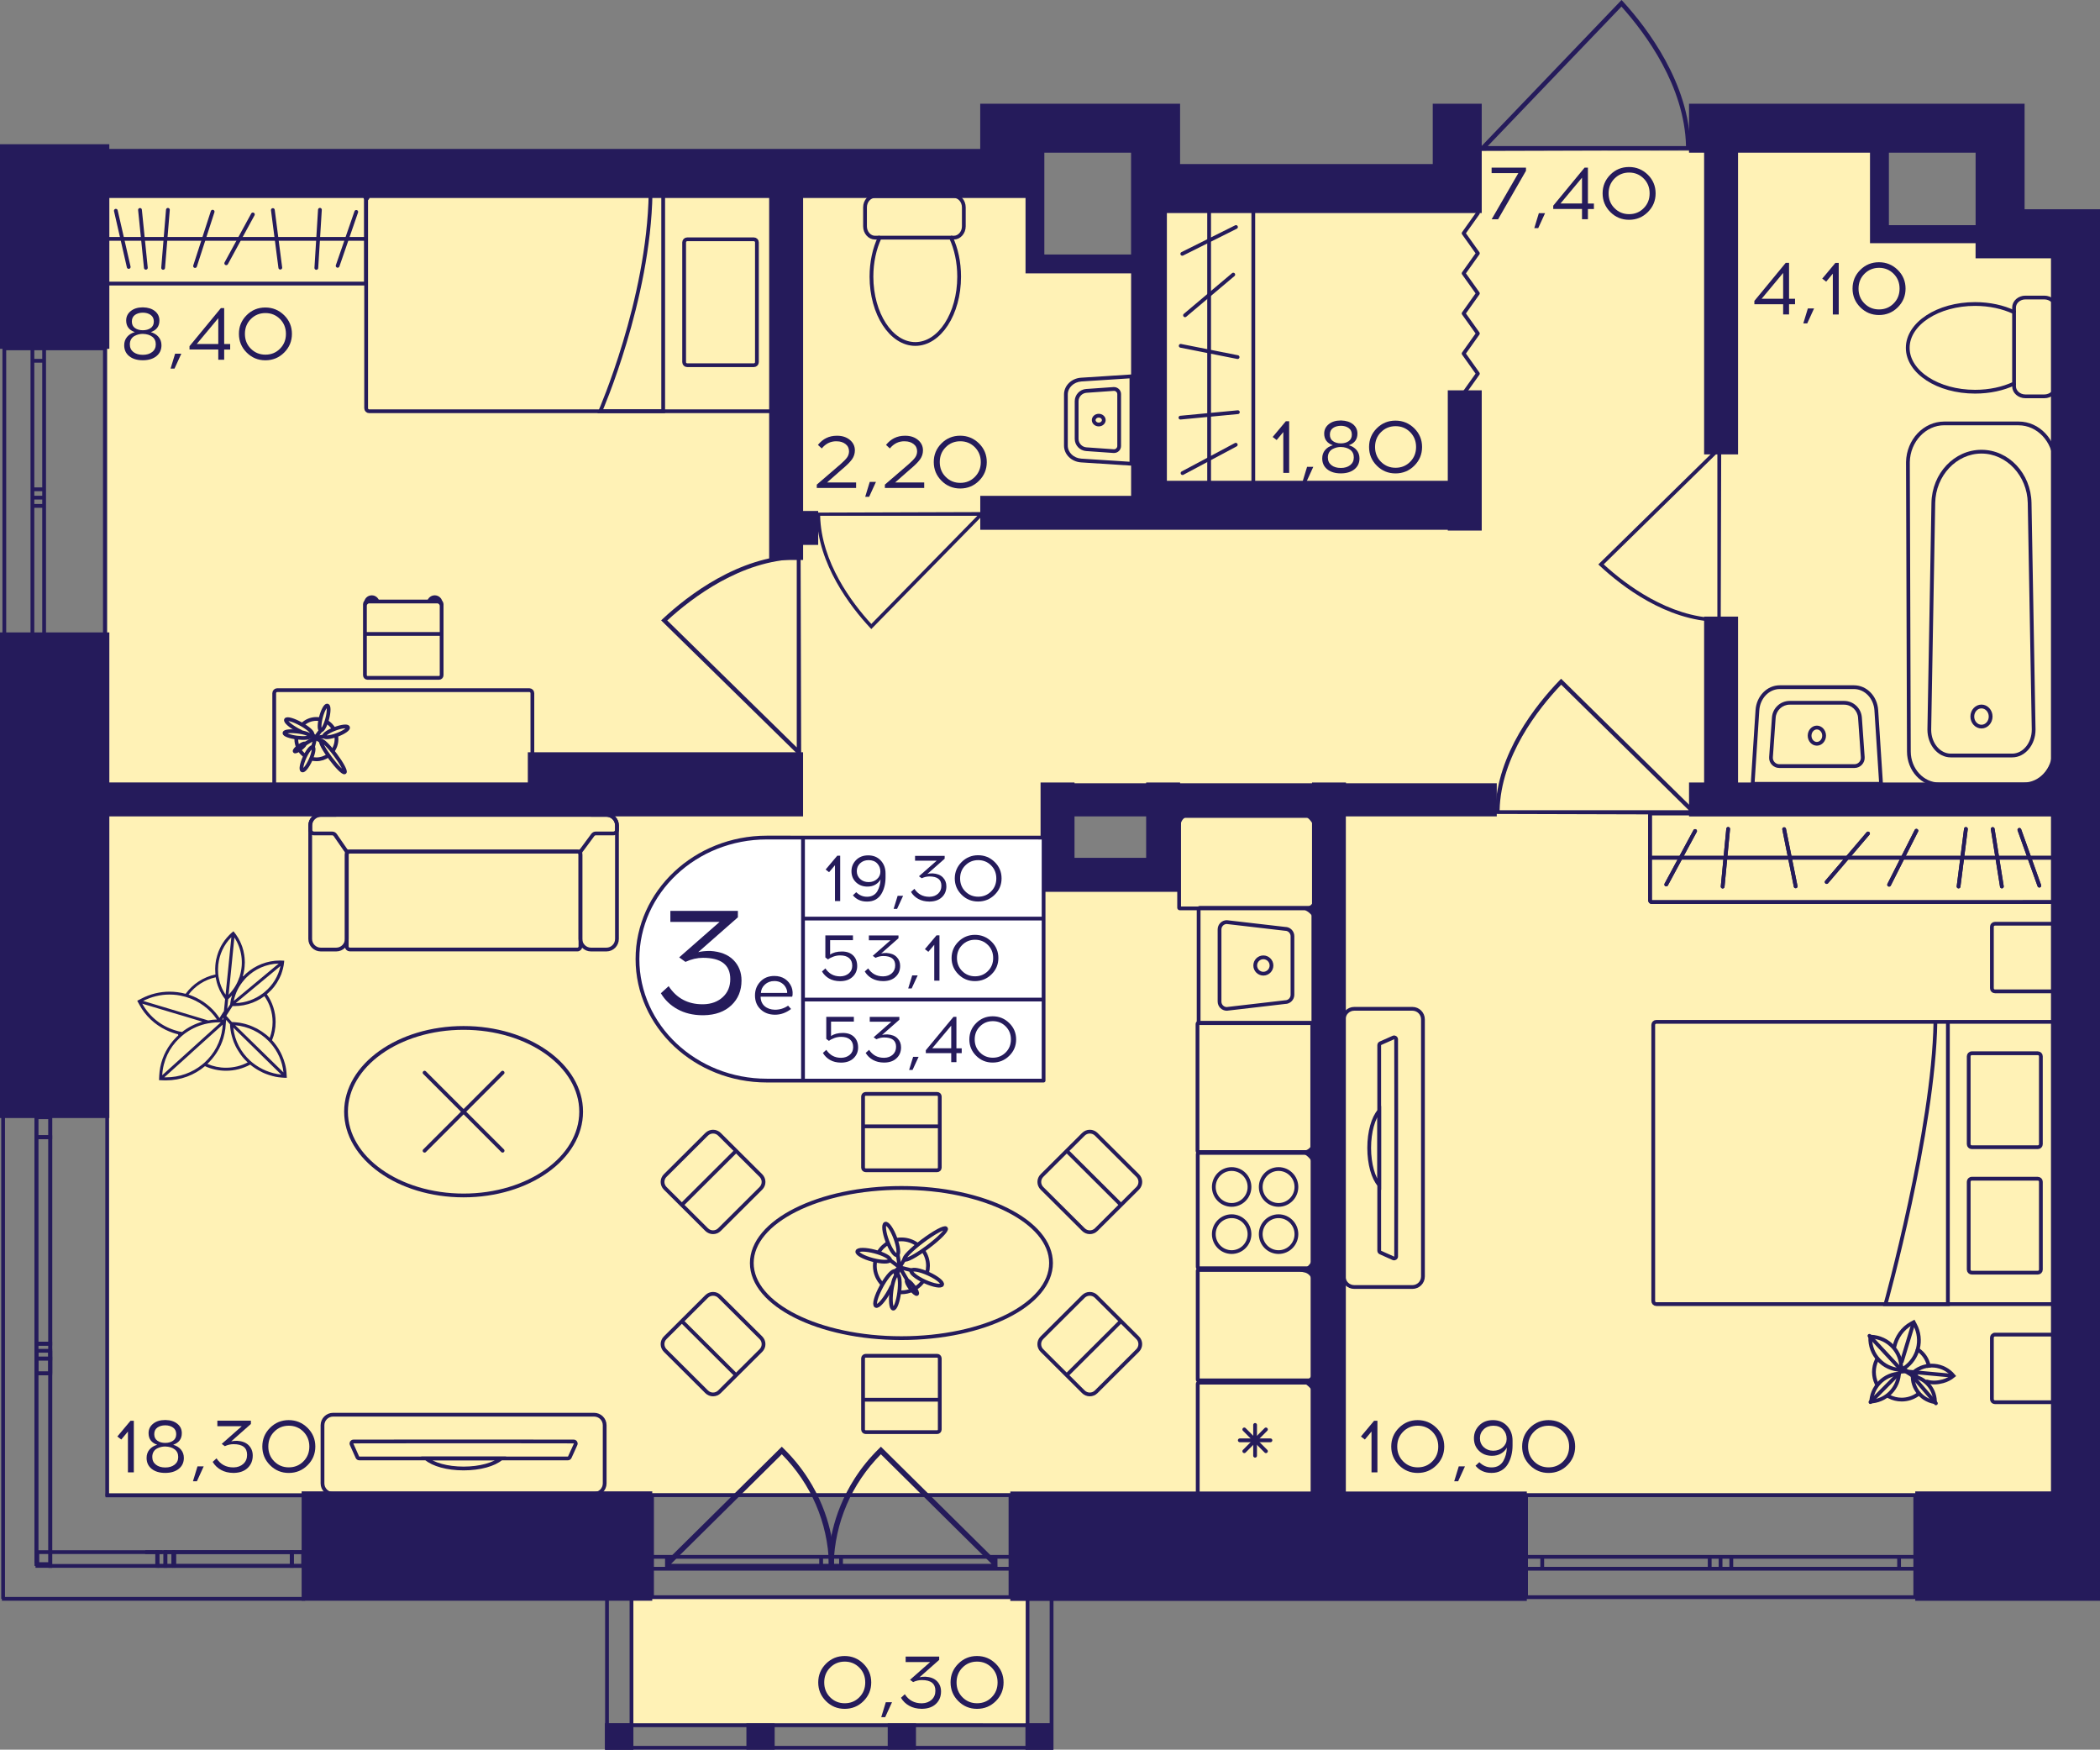 <?xml version="1.0" encoding="utf-8"?>
<!-- Generator: Adobe Illustrator 24.3.0, SVG Export Plug-In . SVG Version: 6.00 Build 0)  -->
<svg version="1.1" id="Слой_1" xmlns="http://www.w3.org/2000/svg" xmlns:xlink="http://www.w3.org/1999/xlink" x="0px" y="0px"
	 viewBox="0 0 480.17 400" style="enable-background:new 0 0 480.17 400;" xml:space="preserve">
<rect x="0" y="0" width="480.17" height="400" fill="#808080" stroke="none"/>
<path style="fill:#FFF2B6;" d="M476.29,341.38c0-95.4,0-190.8,0-286.21c-14.94,0.06-29.89,0.12-44.83,0.18c0-6.9,0-13.79,0-20.69
	c-13.75-0.09-27.55-0.15-41.38-0.18c-19.62-0.05-39.16-0.05-58.62,0c0,3.45,0,6.9,0,10.34c-22.99,0-45.98,0-68.97,0
	c0,4.6,0,9.2,0,13.79c-8.05,0-16.09,0-24.14,0c-1.15-5.75-2.3-11.49-3.45-17.24c-70.12,0-140.23,0-210.34,0v300H476.29z
	 M241.81,182.76h24.14V200h-24.14V182.76z"/>
<rect x="144.4" y="365.52" transform="matrix(-1 -1.224647e-16 1.224647e-16 -1 379.31 759.544)" style="fill:#FFF2B6;" width="90.52" height="28.51"/>
<g>
	<line style="fill:none;stroke:#251B5B;stroke-width:0.862;stroke-miterlimit:10;" x1="69.78" y1="365.52" x2="0.43" y2="365.52"/>
	
		<line style="fill:none;stroke:#251B5B;stroke-width:0.862;stroke-miterlimit:10;" x1="69.78" y1="341.87" x2="24.14" y2="341.87"/>
	
		<rect x="66.72" y="354.84" style="fill:none;stroke:#251B5B;stroke-width:0.862;stroke-miterlimit:10;" width="2.59" height="3.15"/>
	
		<rect x="37.82" y="354.84" style="fill:none;stroke:#251B5B;stroke-width:0.862;stroke-miterlimit:10;" width="1.81" height="3.15"/>
	
		<rect x="39.86" y="354.84" style="fill:none;stroke:#251B5B;stroke-width:0.862;stroke-miterlimit:10;" width="26.86" height="3.15"/>
	
		<rect x="35.99" y="354.84" style="fill:none;stroke:#251B5B;stroke-width:0.862;stroke-miterlimit:10;" width="1.83" height="3.15"/>
	
		<rect x="8.54" y="354.84" style="fill:none;stroke:#251B5B;stroke-width:0.862;stroke-miterlimit:10;" width="27.4" height="3.15"/>
	
		<line style="fill:none;stroke:#251B5B;stroke-width:0.862;stroke-miterlimit:10;" x1="69.31" y1="357.99" x2="66.72" y2="357.99"/>
	
		<line style="fill:none;stroke:#251B5B;stroke-width:0.862;stroke-miterlimit:10;" x1="66.72" y1="357.99" x2="66.72" y2="354.84"/>
	
		<line style="fill:none;stroke:#251B5B;stroke-width:0.862;stroke-miterlimit:10;" x1="66.51" y1="354.84" x2="69.31" y2="354.84"/>
	
		<line style="fill:none;stroke:#251B5B;stroke-width:0.862;stroke-miterlimit:10;" x1="35.21" y1="354.84" x2="37.18" y2="354.84"/>
	
		<line style="fill:none;stroke:#251B5B;stroke-width:0.862;stroke-miterlimit:10;" x1="39.64" y1="354.84" x2="39.64" y2="357.99"/>
	
		<line style="fill:none;stroke:#251B5B;stroke-width:0.862;stroke-miterlimit:10;" x1="39.64" y1="357.99" x2="37.82" y2="357.99"/>
	
		<line style="fill:none;stroke:#251B5B;stroke-width:0.862;stroke-miterlimit:10;" x1="66.72" y1="357.99" x2="39.86" y2="357.99"/>
	
		<line style="fill:none;stroke:#251B5B;stroke-width:0.862;stroke-miterlimit:10;" x1="37.42" y1="354.84" x2="66.51" y2="354.84"/>
	
		<line style="fill:none;stroke:#251B5B;stroke-width:0.862;stroke-miterlimit:10;" x1="37.82" y1="357.99" x2="35.99" y2="357.99"/>
	
		<line style="fill:none;stroke:#251B5B;stroke-width:0.862;stroke-miterlimit:10;" x1="35.99" y1="357.99" x2="35.99" y2="354.84"/>
	
		<line style="fill:none;stroke:#251B5B;stroke-width:0.862;stroke-miterlimit:10;" x1="33.22" y1="354.84" x2="35.21" y2="354.84"/>
	<line style="fill:none;stroke:#251B5B;stroke-width:0.862;stroke-miterlimit:10;" x1="0.71" y1="365.52" x2="0.71" y2="254.98"/>
	
		<line style="fill:none;stroke:#251B5B;stroke-width:0.862;stroke-miterlimit:10;" x1="24.51" y1="342.12" x2="24.51" y2="254.98"/>
	
		<rect x="8.32" y="310.59" style="fill:none;stroke:#251B5B;stroke-width:0.862;stroke-miterlimit:10;" width="3.18" height="3.39"/>
	
		<rect x="8.32" y="308.81" style="fill:none;stroke:#251B5B;stroke-width:0.862;stroke-miterlimit:10;" width="3.18" height="48.77"/>
	
		<rect x="8.32" y="307.17" style="fill:none;stroke:#251B5B;stroke-width:0.862;stroke-miterlimit:10;" width="3.18" height="3.42"/>
	
		<rect x="8.32" y="255.42" style="fill:none;stroke:#251B5B;stroke-width:0.862;stroke-miterlimit:10;" width="3.18" height="4.56"/>
	
		<rect x="8.32" y="259.98" style="fill:none;stroke:#251B5B;stroke-width:0.862;stroke-miterlimit:10;" width="3.18" height="47.19"/>
	<line style="fill:none;stroke:#251B5B;stroke-width:0.862;stroke-miterlimit:10;" x1="11.5" y1="310.59" x2="11.5" y2="313.98"/>
	<line style="fill:none;stroke:#251B5B;stroke-width:0.862;stroke-miterlimit:10;" x1="11.5" y1="313.98" x2="8.32" y2="313.98"/>
	<line style="fill:none;stroke:#251B5B;stroke-width:0.862;stroke-miterlimit:10;" x1="8.32" y1="313.98" x2="8.32" y2="310.59"/>
	<line style="fill:none;stroke:#251B5B;stroke-width:0.862;stroke-miterlimit:10;" x1="8.32" y1="357.25" x2="8.32" y2="308.8"/>
	<line style="fill:none;stroke:#251B5B;stroke-width:0.862;stroke-miterlimit:10;" x1="11.5" y1="308.81" x2="11.5" y2="358.44"/>
	<line style="fill:none;stroke:#251B5B;stroke-width:0.862;stroke-miterlimit:10;" x1="8.32" y1="310.59" x2="8.32" y2="307.17"/>
	<line style="fill:none;stroke:#251B5B;stroke-width:0.862;stroke-miterlimit:10;" x1="8.32" y1="307.17" x2="11.5" y2="307.17"/>
	<line style="fill:none;stroke:#251B5B;stroke-width:0.862;stroke-miterlimit:10;" x1="11.5" y1="307.17" x2="11.5" y2="310.59"/>
	<line style="fill:none;stroke:#251B5B;stroke-width:0.862;stroke-miterlimit:10;" x1="11.5" y1="255.42" x2="11.5" y2="259.98"/>
	<line style="fill:none;stroke:#251B5B;stroke-width:0.862;stroke-miterlimit:10;" x1="11.5" y1="259.98" x2="8.32" y2="259.98"/>
	<line style="fill:none;stroke:#251B5B;stroke-width:0.862;stroke-miterlimit:10;" x1="8.32" y1="259.98" x2="8.32" y2="255.42"/>
	<line style="fill:none;stroke:#251B5B;stroke-width:0.862;stroke-miterlimit:10;" x1="8.32" y1="307.17" x2="8.32" y2="259.98"/>
	<line style="fill:none;stroke:#251B5B;stroke-width:0.862;stroke-miterlimit:10;" x1="11.5" y1="259.98" x2="11.5" y2="307.17"/>
</g>
<g>
	<path style="fill:none;stroke:#251B5B;stroke-width:0.862;stroke-miterlimit:10;" d="M348.94,365.14h88.99v-23.31h-88.99V365.14z
		 M437.93,365.14h-88.99 M437.93,341.83h-88.99 M437.93,358.64h-3.7v-2.72h3.7V358.64z M393.41,355.92h2.46v2.72h-2.46V355.92z
		 M434.23,358.64h-38.37v-2.72h38.37V358.64z M393.41,358.64h-2.48v-2.72h2.48V358.64z M348.94,355.92h3.7v2.72h-3.7V355.92z
		 M390.92,358.64h-38.29v-2.72h38.29V358.64z M437.93,358.64h-3.7 M434.23,358.64v-2.72 M434.23,355.92h3.7 M393.41,355.92h2.46
		 M395.86,355.92v2.72 M395.86,358.64h-2.46 M434.23,358.64h-38.37 M395.86,355.92h38.37 M393.41,358.64h-2.48 M390.92,358.64v-2.72
		 M390.92,355.92h2.48 M348.94,355.92h3.7 M352.63,355.92v2.72 M352.63,358.64h-3.7 M390.92,358.64h-38.29 M352.63,355.92h38.29"/>
</g>
<g>
	<path style="fill:none;stroke:#251B5B;stroke-width:0.862;stroke-miterlimit:10;" d="M149.09,365.14h81.96v-23.32h-81.96V365.14z
		 M231.05,365.14h-81.96 M231.05,341.82h-81.96 M231.05,358.64h-3.41v-2.72h3.41V358.64z M190.04,355.92h2.26v2.72h-2.26V355.92z
		 M227.64,358.64h-35.34v-2.72h35.34V358.64z M190.04,358.64h-2.29v-2.72h2.29V358.64z M149.09,355.92h3.41v2.72h-3.41V355.92z
		 M187.76,358.64H152.5v-2.72h35.26V358.64z M231.05,358.64h-3.41 M227.64,358.64v-2.72 M227.64,355.92h3.41 M190.04,355.92h2.26
		 M192.31,355.92v2.72 M192.31,358.64h-2.26 M227.64,358.64h-35.34 M192.31,355.92h35.34 M190.04,358.64h-2.29 M187.76,358.64v-2.72
		 M187.76,355.92h2.29 M149.09,355.92h3.41 M152.5,355.92v2.72 M152.5,358.64h-3.41 M187.76,358.64H152.5 M152.5,355.92h35.26"/>
</g>
<g>
	<path style="fill:none;stroke:#251B5B;stroke-width:0.862;stroke-miterlimit:10;" d="M0.99,79.64l0,68.3h22.99l0-68.3L0.99,79.64z
		 M0.99,147.94l0-68.3 M23.98,147.94l0-68.3 M7.41,147.94l0-2.84h2.68l0,2.84H7.41z M10.09,113.77l0,1.89H7.41l0-1.89H10.09z
		 M7.41,145.1l0-29.45h2.68l0,29.45H7.41z M7.41,113.77l0-1.91h2.68l0,1.91H7.41z M10.09,79.64l0,2.84H7.41l0-2.84H10.09z
		 M7.41,111.86l0-29.38h2.68l0,29.38H7.41z M7.41,147.94l0-2.84 M7.41,145.1h2.68 M10.09,145.1l0,2.84 M10.09,113.77l0,1.89
		 M10.09,115.66H7.41 M7.41,115.66l0-1.89 M7.41,145.1l0-29.45 M10.09,115.66l0,29.45 M7.41,113.77l0-1.91 M7.41,111.86h2.68
		 M10.09,111.86l0,1.91 M10.09,79.64l0,2.84 M10.09,82.48H7.41 M7.41,82.48l0-2.84 M7.41,111.86l0-29.38 M10.09,82.48l0,29.38"/>
</g>
<g>
	<rect x="138.36" y="393.98" style="fill:#251B5B;" width="6.46" height="6.01"/>
	<rect x="234.47" y="393.98" style="fill:#251B5B;" width="6.35" height="6.01"/>
	<rect x="202.98" y="393.99" style="fill:#251B5B;" width="6.46" height="6.01"/>
	<rect x="170.67" y="393.99" style="fill:#251B5B;" width="6.46" height="6.01"/>
	<g>
		<path style="fill:#251B5B;" d="M143.96,362.93l0,36.21h-4.74l0-36.21H143.96 M144.82,362.07h-6.46l0,37.93h6.46L144.82,362.07
			L144.82,362.07z"/>
	</g>
	<g>
		<path style="fill:#251B5B;" d="M240.01,362.93l0,36.21h-4.63l0-36.21H240.01 M240.88,362.07h-6.35l0,37.93h6.35L240.88,362.07
			L240.88,362.07z"/>
	</g>
	<g>
		<path style="fill:#251B5B;" d="M139.22,394.85l100.74,0v4.29l-100.74,0V394.85 M138.36,393.98V400l102.46,0v-6.01L138.36,393.98
			L138.36,393.98z"/>
	</g>
</g>
<g>
	<path style="fill:#251B5B;" d="M200.96,331.2c-2.11,2.07-3.95,4.33-5.5,6.74c-5.54,8.61-5.93,16.67-5.98,18.3
		c-0.03,1.03-0.01,1.88,0.02,2.42c0.36,0.01,0.71,0.03,1.07,0.04h37.37l0.09,0.08c-0.02-0.59-0.04-1.18-0.06-1.77l-26.55-26.27
		L200.96,331.2z M226.73,357.52h-36.11c0.29-9.42,4.06-18.26,10.79-25.05L226.73,357.52z"/>
	<path style="fill:#251B5B;" d="M179.22,331.2c2.11,2.07,3.95,4.33,5.5,6.74c5.54,8.61,5.93,16.67,5.98,18.3
		c0.03,1.03,0.01,1.88-0.02,2.42c-0.36,0.01-0.71,0.03-1.07,0.04h-37.37l-0.09,0.08c0.02-0.59,0.04-1.18,0.06-1.77l26.55-26.27
		L179.22,331.2z M153.44,357.52h36.11c-0.29-9.42-4.06-18.26-10.79-25.05L153.44,357.52z"/>
</g>
<polyline style="fill:none;stroke:#251B5B;stroke-width:0.862;stroke-linecap:round;stroke-linejoin:round;stroke-miterlimit:10;" points="
	334.66,90 337.92,85.42 334.66,80.83 337.92,76.24 334.66,71.66 337.92,67.07 334.66,62.49 337.92,57.91 334.66,53.33 337.92,48.74 
	"/>
<path style="fill:#251B5B;" d="M341.81,186.08c0-0.28,0.01-0.56,0.01-0.85h0.12c0.3-12.9,9.28-24.12,14.68-29.72l0.33-0.34
	l30.55,30.06h0.2c0,0.33,0,0.65,0,0.98C372.4,186.17,357.11,186.12,341.81,186.08z M386.14,185.23l-29.17-28.7
	c-5.33,5.6-13.79,16.4-14.08,28.7L386.14,185.23z"/>
<path style="fill:#251B5B;" d="M186.64,117.19c0,0.24,0.01,0.48,0.01,0.73h0.1c0.25,11.11,7.71,20.78,12.2,25.6l0.28,0.29
	l25.38-25.9h0.16c0-0.28,0-0.56,0-0.84C212.06,117.11,199.35,117.15,186.64,117.19z M223.47,117.92l-24.24,24.73
	c-4.43-4.82-11.46-14.13-11.7-24.73L223.47,117.92z"/>
<path style="fill:#251B5B;" d="M386.64,34.34c0-0.31-0.01-0.62-0.01-0.95h-0.13c-0.31-14.33-9.72-26.8-15.38-33.02L370.77,0
	l-32.01,33.4h-0.21c0,0.36,0,0.72,0,1.08C354.58,34.44,370.61,34.39,386.64,34.34z M340.18,33.4l30.57-31.89
	c5.58,6.22,14.45,18.22,14.76,31.89L340.18,33.4z"/>
<path style="fill:#251B5B;" d="M393.45,142.27c-0.26,0-0.51-0.01-0.77-0.01v-0.11c-11.68-0.26-21.85-8.1-26.91-12.82l-0.31-0.29
	l27.22-26.68v-0.17c0.29,0,0.59,0,0.88,0C393.53,115.55,393.49,128.91,393.45,142.27z M392.68,103.55l-25.99,25.47
	c5.07,4.65,14.85,12.04,25.99,12.3L392.68,103.55z"/>
<path style="fill:#251B5B;" d="M183.06,126.76c-0.29,0-0.58,0.01-0.88,0.01v0.12c-13.31,0.3-24.89,9.23-30.66,14.61l-0.35,0.33
	l31.01,30.39v0.19c0.34,0,0.67,0,1.01,0C183.15,157.19,183.1,141.97,183.06,126.76z M182.18,170.87l-29.61-29.02
	c5.77-5.3,16.92-13.72,29.61-14.01L182.18,170.87z"/>
<g>
	<g>
		<path style="fill:#251B5B;" d="M415.43,166.76c0.67,0,1.22,0.64,1.22,1.43c0,0.4-0.14,0.77-0.39,1.04
			c-0.23,0.25-0.53,0.39-0.84,0.39c-0.67,0-1.22-0.64-1.22-1.43C414.21,167.4,414.76,166.76,415.43,166.76 M415.43,165.89
			c-1.15,0-2.09,1.03-2.09,2.29c0,1.27,0.93,2.29,2.09,2.29c0,0,0,0,0,0c1.15,0,2.09-1.03,2.09-2.29
			C417.52,166.92,416.58,165.89,415.43,165.89L415.43,165.89z"/>
	</g>
	<g>
		<path style="fill:#251B5B;" d="M423.92,157.53c2.44,0,4.49,2.13,4.67,4.85l1.06,16.38h-28.44l1.06-16.38
			c0.18-2.72,2.23-4.85,4.67-4.85H423.92 M423.92,156.67h-16.98c-2.91,0-5.32,2.47-5.53,5.66l-1.12,17.3h30.28l-1.12-17.3
			C429.25,159.14,426.83,156.67,423.92,156.67L423.92,156.67z"/>
	</g>
	<g>
		<path style="fill:#251B5B;" d="M421.66,161.1c1.67,0,3.07,1.31,3.19,2.98l0.64,9.06c0.03,0.41-0.11,0.8-0.39,1.1
			c-0.28,0.3-0.66,0.47-1.07,0.47l-17.2,0c-0.41,0-0.79-0.17-1.07-0.47c-0.28-0.3-0.42-0.69-0.39-1.1l0.64-9.06
			c0.12-1.67,1.52-2.98,3.19-2.98H421.66 M421.66,160.24h-12.45c-2.13,0-3.9,1.65-4.05,3.78l-0.64,9.06
			c-0.1,1.35,0.97,2.49,2.32,2.49l17.2,0c1.35,0,2.41-1.15,2.32-2.49l-0.64-9.06C425.56,161.89,423.79,160.24,421.66,160.24
			L421.66,160.24z"/>
	</g>
</g>
<g>
	<g>
		<path style="fill:none;stroke:#251B5B;stroke-width:0.862;stroke-miterlimit:10;" d="M460.52,87.68v0.64
			c0,1.26,1.17,2.29,2.59,2.29l4.33,0c1.44,0,2.59-1.03,2.59-2.29l0-18.01c0-1.26-1.15-2.29-2.59-2.29h-4.33
			c-1.43,0-2.59,1.03-2.59,2.29v1.06"/>
	</g>
	<g>
		<path style="fill:none;stroke:#251B5B;stroke-width:0.862;stroke-miterlimit:10;" d="M436.21,79.53
			c0,5.53,6.89,10.02,15.39,10.02c3.32,0,6.41-0.68,8.92-1.86V71.37c-2.51-1.18-5.6-1.87-8.92-1.87
			C443.1,69.5,436.21,73.99,436.21,79.53z"/>
	</g>
</g>
<g>
	<path style="fill:none;stroke:#251B5B;stroke-width:0.862;stroke-miterlimit:10;" d="M76.88,186.28h-3.54
		c-1.32,0-2.41,1.09-2.41,2.42v0.97l0,24.99c0,1.33,1.08,2.42,2.41,2.42h3.54c1.34,0,2.41-1.09,2.41-2.42l0-20.11"/>
	<path style="fill:none;stroke:#251B5B;stroke-width:0.862;stroke-miterlimit:10;" d="M135.12,186.28l3.54,0
		c1.34,0,2.41,1.09,2.41,2.42v0.97l0,24.99c0,1.33-1.07,2.42-2.41,2.42h-3.54c-1.32,0-2.41-1.09-2.41-2.42l0-20.07"/>
	<path style="fill:none;stroke:#251B5B;stroke-width:0.862;stroke-miterlimit:10;" d="M132.02,217.07l-52.03,0
		c-0.39,0-0.7-0.31-0.7-0.7l0-20.99c0-0.39,0.31-0.7,0.7-0.7l52.03,0c0.39,0,0.7,0.31,0.7,0.7v20.99
		C132.72,216.75,132.41,217.07,132.02,217.07z"/>
	<path style="fill:none;stroke:#251B5B;stroke-width:0.862;stroke-miterlimit:10;" d="M135.55,190.88l-2.55,3.45
		c-0.16,0.22-0.42,0.35-0.69,0.35l-52.59,0c-0.28,0-0.55-0.14-0.71-0.37l-2.35-3.4c-0.16-0.23-0.42-0.37-0.71-0.37H71.8
		c-0.47,0-0.86-0.39-0.86-0.86v-0.96c0-1.33,1.08-2.42,2.41-2.42l65.32,0c1.33,0,2.41,1.08,2.41,2.42v0.96
		c0,0.48-0.38,0.86-0.86,0.86h-3.97C135.97,190.53,135.72,190.66,135.55,190.88z"/>
</g>
<g>
	
		<ellipse style="fill:none;stroke:#251B5B;stroke-width:0.862;stroke-miterlimit:10;" cx="106" cy="254.15" rx="26.88" ry="19.15"/>
	<g>
		
			<line style="fill:none;stroke:#251B5B;stroke-width:0.862;stroke-linecap:round;stroke-miterlimit:10;" x1="114.92" y1="245.23" x2="97.08" y2="263.07"/>
		
			<line style="fill:none;stroke:#251B5B;stroke-width:0.862;stroke-linecap:round;stroke-miterlimit:10;" x1="97.08" y1="245.23" x2="114.92" y2="263.07"/>
	</g>
</g>
<g>
	<path style="fill:none;stroke:#251B5B;stroke-width:0.862;stroke-miterlimit:10;" d="M73.74,339.13v-13.29
		c0-1.35,1.1-2.42,2.44-2.42l59.64,0c1.36,0,2.44,1.07,2.44,2.42v13.29c0,1.33-1.08,2.42-2.44,2.42l-59.64,0
		C74.84,341.55,73.74,340.46,73.74,339.13z M129.86,333.42c0.17,0,0.35-0.12,0.42-0.28l1.34-2.95c0.12-0.31-0.09-0.64-0.42-0.64
		c-2.13,0-8.79-0.02-16.63-0.02H97.45c-7.85,0-14.52,0.02-16.63,0.02c-0.35,0-0.56,0.33-0.42,0.64l1.32,2.95
		c0.07,0.16,0.24,0.28,0.44,0.28L129.86,333.42z"/>
	<g>
		<path style="fill:none;stroke:#251B5B;stroke-width:0.862;stroke-miterlimit:10;" d="M106.01,335.72c3.73,0,6.99-0.93,8.58-2.3
			l-17.15,0C99.02,334.79,102.26,335.72,106.01,335.72z"/>
	</g>
</g>
<g>
	<g>
		<g>
			<path style="fill:#251B5B;" d="M286.14,43.97v66.53h-19.33V43.97H286.14 M286.23,43.1h-19.51c-0.43,0-0.77,0.34-0.77,0.77v66.71
				c0,0.43,0.34,0.77,0.77,0.77h19.51c0.43,0,0.77-0.34,0.77-0.77V43.87C287,43.45,286.65,43.1,286.23,43.1L286.23,43.1z"/>
		</g>
	</g>
	
		<line style="fill:none;stroke:#251B5B;stroke-width:0.862;stroke-miterlimit:10;" x1="276.47" y1="111.36" x2="276.47" y2="43.37"/>
	
		<line style="fill:none;stroke:#251B5B;stroke-width:0.862;stroke-linecap:round;stroke-miterlimit:10;" x1="269.91" y1="95.48" x2="283.04" y2="94.23"/>
	
		<line style="fill:none;stroke:#251B5B;stroke-width:0.862;stroke-linecap:round;stroke-miterlimit:10;" x1="269.97" y1="79.06" x2="282.98" y2="81.64"/>
	
		<line style="fill:none;stroke:#251B5B;stroke-width:0.862;stroke-linecap:round;stroke-miterlimit:10;" x1="270.96" y1="72.08" x2="281.99" y2="62.78"/>
	
		<line style="fill:none;stroke:#251B5B;stroke-width:0.862;stroke-linecap:round;stroke-miterlimit:10;" x1="270.33" y1="58.03" x2="282.61" y2="51.9"/>
	
		<line style="fill:none;stroke:#251B5B;stroke-width:0.862;stroke-linecap:round;stroke-miterlimit:10;" x1="270.39" y1="108.16" x2="282.56" y2="101.67"/>
</g>
<g>
	<g>
		<g>
			<path style="fill:#251B5B;" d="M469.56,186.38l0.01,19.42l-91.86,0.01l-0.01-19.44H469.56 M469.58,185.52h-91.87
				c-0.47,0-0.85,0.38-0.85,0.85v19.45c0,0.47,0.38,0.85,0.85,0.85h91.87c0.47,0,0.85-0.38,0.85-0.85v-19.45
				C470.42,185.9,470.04,185.52,469.58,185.52L469.58,185.52z"/>
		</g>
	</g>
	
		<line style="fill:none;stroke:#251B5B;stroke-width:0.862;stroke-miterlimit:10;" x1="376.84" y1="196.09" x2="470.11" y2="196.09"/>
	
		<line style="fill:none;stroke:#251B5B;stroke-width:0.862;stroke-linecap:round;stroke-miterlimit:10;" x1="393.89" y1="202.69" x2="395.15" y2="189.5"/>
	
		<line style="fill:none;stroke:#251B5B;stroke-width:0.862;stroke-linecap:round;stroke-miterlimit:10;" x1="410.58" y1="202.63" x2="407.95" y2="189.56"/>
	
		<line style="fill:none;stroke:#251B5B;stroke-width:0.862;stroke-linecap:round;stroke-miterlimit:10;" x1="466.3" y1="202.47" x2="461.74" y2="189.72"/>
	
		<line style="fill:none;stroke:#251B5B;stroke-width:0.862;stroke-linecap:round;stroke-miterlimit:10;" x1="417.67" y1="201.64" x2="427.13" y2="190.55"/>
	
		<line style="fill:none;stroke:#251B5B;stroke-width:0.862;stroke-linecap:round;stroke-miterlimit:10;" x1="431.95" y1="202.26" x2="438.19" y2="189.92"/>
	
		<line style="fill:none;stroke:#251B5B;stroke-width:0.862;stroke-linecap:round;stroke-miterlimit:10;" x1="447.83" y1="202.67" x2="449.51" y2="189.51"/>
	
		<line style="fill:none;stroke:#251B5B;stroke-width:0.862;stroke-linecap:round;stroke-miterlimit:10;" x1="457.73" y1="202.66" x2="455.64" y2="189.53"/>
	
		<line style="fill:none;stroke:#251B5B;stroke-width:0.862;stroke-linecap:round;stroke-miterlimit:10;" x1="380.99" y1="202.21" x2="387.59" y2="189.98"/>
	<g>
		<g>
			<path style="fill:#251B5B;" d="M469.56,186.38l0.01,19.42l-91.86,0.01l-0.01-19.44H469.56 M469.58,185.52h-91.87
				c-0.47,0-0.85,0.38-0.85,0.85v19.45c0,0.47,0.38,0.85,0.85,0.85h91.87c0.47,0,0.85-0.38,0.85-0.85v-19.45
				C470.42,185.9,470.04,185.52,469.58,185.52L469.58,185.52z"/>
		</g>
	</g>
	
		<line style="fill:none;stroke:#251B5B;stroke-width:0.862;stroke-miterlimit:10;" x1="376.84" y1="196.09" x2="470.11" y2="196.09"/>
	
		<line style="fill:none;stroke:#251B5B;stroke-width:0.862;stroke-linecap:round;stroke-miterlimit:10;" x1="393.89" y1="202.69" x2="395.15" y2="189.5"/>
	
		<line style="fill:none;stroke:#251B5B;stroke-width:0.862;stroke-linecap:round;stroke-miterlimit:10;" x1="410.58" y1="202.63" x2="407.95" y2="189.56"/>
	
		<line style="fill:none;stroke:#251B5B;stroke-width:0.862;stroke-linecap:round;stroke-miterlimit:10;" x1="466.3" y1="202.47" x2="461.74" y2="189.72"/>
	
		<line style="fill:none;stroke:#251B5B;stroke-width:0.862;stroke-linecap:round;stroke-miterlimit:10;" x1="417.67" y1="201.64" x2="427.13" y2="190.55"/>
	
		<line style="fill:none;stroke:#251B5B;stroke-width:0.862;stroke-linecap:round;stroke-miterlimit:10;" x1="431.95" y1="202.26" x2="438.19" y2="189.92"/>
	
		<line style="fill:none;stroke:#251B5B;stroke-width:0.862;stroke-linecap:round;stroke-miterlimit:10;" x1="447.83" y1="202.67" x2="449.51" y2="189.51"/>
	
		<line style="fill:none;stroke:#251B5B;stroke-width:0.862;stroke-linecap:round;stroke-miterlimit:10;" x1="457.73" y1="202.66" x2="455.64" y2="189.53"/>
	
		<line style="fill:none;stroke:#251B5B;stroke-width:0.862;stroke-linecap:round;stroke-miterlimit:10;" x1="380.99" y1="202.21" x2="387.59" y2="189.98"/>
</g>
<g>
	<path style="fill:none;stroke:#251B5B;stroke-width:0.862;stroke-linecap:square;stroke-miterlimit:10;" d="M429.05,316.26
		c-0.37-0.79-0.56-1.66-0.57-2.59c0-0.96,0.21-1.87,0.6-2.69"/>
	<path style="fill:none;stroke:#251B5B;stroke-width:0.862;stroke-linecap:square;stroke-miterlimit:10;" d="M438.46,318.82
		c-1.02,0.72-2.26,1.14-3.61,1.15c-1.06,0-2.05-0.25-2.93-0.71"/>
	<path style="fill:none;stroke:#251B5B;stroke-width:0.862;stroke-linecap:square;stroke-miterlimit:10;" d="M438.56,308.57
		c1.27,0.88,2.12,2.11,2.46,3.67"/>
	<g>
		<path style="fill:#251B5B;" d="M433.73,314.51c-0.4,2.78-2.61,5-5.4,5.42C428.73,317.14,430.94,314.93,433.73,314.51
			 M434.66,313.57L434.66,313.57c-4.02,0.02-7.26,3.28-7.25,7.29v0l0,0C431.42,320.84,434.67,317.58,434.66,313.57L434.66,313.57z"
			/>
	</g>
	<path style="fill:none;stroke:#251B5B;stroke-width:0.862;stroke-linecap:round;stroke-miterlimit:10;" d="M438.17,314.49
		c-0.24-0.21-0.37-0.55-0.58-0.81c2.75-2.27,6.82-1.89,9.08,0.85c-0.73,0.6-1.56,1.02-2.42,1.25c-1.16,0.32-2.48,0.41-3.64,0.06"/>
	<g>
		<path style="fill:#251B5B;" d="M437.79,315.14c1.12,0.28,2.12,0.89,2.89,1.79c0.76,0.89,1.21,1.96,1.31,3.1
			c-1.12-0.28-2.12-0.89-2.89-1.79C438.34,317.35,437.89,316.28,437.79,315.14 M436.92,314.13L436.92,314.13L436.92,314.13
			L436.92,314.13z M436.92,314.13c-0.28,3.54,2.37,6.63,5.92,6.9v0C443.13,317.49,440.48,314.4,436.92,314.13L436.92,314.13z"/>
	</g>
	<path style="fill:none;stroke:#251B5B;stroke-width:0.862;stroke-linecap:round;stroke-miterlimit:10;" d="M433.16,307.85
		c0.46-2.1,1.83-4.17,3.88-5.27l0.53-0.29l0.28,0.53c1.88,3.49,0.77,7.78-2.45,9.96c-0.08,0.05-0.16,0.11-0.24,0.15"/>
	
		<line style="fill:none;stroke:#251B5B;stroke-width:0.862;stroke-linecap:round;stroke-linejoin:round;stroke-miterlimit:10;" x1="434.85" y1="311.3" x2="437.49" y2="302.57"/>
	<g>
		<path style="fill:#251B5B;" d="M428.07,306.03c1.7,0.14,3.27,0.9,4.43,2.16c1.16,1.25,1.79,2.85,1.8,4.54
			c-1.7-0.14-3.27-0.9-4.43-2.16C428.71,309.33,428.08,307.73,428.07,306.03 M427.23,305.13l-0.02,0.55
			c-0.17,4.22,3.13,7.78,7.37,7.93l0.55,0.02l0.02-0.55c0.17-4.22-3.13-7.78-7.37-7.93L427.23,305.13L427.23,305.13z"/>
	</g>
	
		<line style="fill:none;stroke:#251B5B;stroke-width:0.862;stroke-linecap:round;stroke-linejoin:round;stroke-miterlimit:10;" x1="434.92" y1="313.41" x2="427.45" y2="305.39"/>
	
		<line style="fill:none;stroke:#251B5B;stroke-width:0.862;stroke-linecap:round;stroke-miterlimit:10;" x1="437.89" y1="313.72" x2="446.26" y2="314.49"/>
	<polyline style="fill:none;stroke:#251B5B;stroke-width:0.862;stroke-linecap:round;stroke-miterlimit:10;" points="
		442.65,320.82 437.13,314.39 435.75,313.52 	"/>
	<path style="fill:none;stroke:#251B5B;stroke-width:0.862;stroke-linecap:round;stroke-miterlimit:10;" d="M435.07,313.18
		l-0.81,0.72c-0.05,0.05-6.58,6.64-6.58,6.64"/>
	
		<line style="fill:none;stroke:#251B5B;stroke-width:0.862;stroke-linecap:round;stroke-miterlimit:10;" x1="437.96" y1="313.72" x2="434.53" y2="313.41"/>
	
		<line style="fill:none;stroke:#251B5B;stroke-width:0.862;stroke-linecap:round;stroke-miterlimit:10;" x1="435.07" y1="312.87" x2="436.08" y2="313.49"/>
	<polygon style="fill:none;stroke:#251B5B;stroke-width:0.862;stroke-linecap:round;stroke-miterlimit:10;" points="435.15,312.96 
		435.65,313.41 435.23,313.5 	"/>
	<polygon style="fill:#251B5B;" points="438.56,314.53 437.13,314.39 436.24,313.73 437.89,313.72 	"/>
	<path style="fill:#251B5B;" d="M436,313.87c-0.05,0-1.41-0.13-1.41-0.13l0.48-0.32l0.81,0.11L436,313.87z"/>
	<polygon style="fill:#251B5B;" points="436.61,313.52 435.29,312.72 435.15,312.87 435.88,313.52 	"/>
</g>
<g>
	<g>
		<path style="fill:none;stroke:#251B5B;stroke-width:0.862;stroke-miterlimit:10;" d="M469.92,298.14h-91.2
			c-0.39,0-0.7-0.31-0.7-0.7v-63.13c0-0.39,0.31-0.7,0.7-0.7h91.2c0.39,0,0.7,0.31,0.7,0.7v63.13
			C470.62,297.83,470.31,298.14,469.92,298.14z"/>
		<g>
			<path style="fill:none;stroke:#251B5B;stroke-width:0.862;stroke-miterlimit:10;" d="M450.85,240.79h15.1
				c0.39,0,0.7,0.31,0.7,0.7v20.08c0,0.39-0.31,0.7-0.7,0.7h-15.1c-0.39,0-0.7-0.31-0.7-0.7v-20.08
				C450.15,241.11,450.46,240.79,450.85,240.79z"/>
			<path style="fill:none;stroke:#251B5B;stroke-width:0.862;stroke-miterlimit:10;" d="M450.85,269.47h15.1
				c0.39,0,0.7,0.31,0.7,0.7v20.08c0,0.39-0.31,0.7-0.7,0.7h-15.1c-0.39,0-0.7-0.31-0.7-0.7v-20.08
				C450.15,269.79,450.46,269.47,450.85,269.47z"/>
		</g>
		<path style="fill:none;stroke:#251B5B;stroke-width:0.862;stroke-miterlimit:10;" d="M445.39,233.61v64.53h-14.26
			c0,0,11-39.64,11.41-64.53"/>
	</g>
	<path style="fill:none;stroke:#251B5B;stroke-width:0.862;stroke-linecap:round;stroke-miterlimit:10;" d="M456.15,211.18h13.78
		c0.39,0,0.7,0.31,0.7,0.7v14.06c0,0.39-0.31,0.7-0.7,0.7h-13.78c-0.39,0-0.7-0.31-0.7-0.7v-14.06
		C455.45,211.49,455.76,211.18,456.15,211.18z"/>
	<path style="fill:none;stroke:#251B5B;stroke-width:0.862;stroke-linecap:round;stroke-miterlimit:10;" d="M456.15,305.11h13.78
		c0.39,0,0.7,0.31,0.7,0.7v14.06c0,0.39-0.31,0.7-0.7,0.7h-13.78c-0.39,0-0.7-0.31-0.7-0.7v-14.06
		C455.45,305.43,455.76,305.11,456.15,305.11z"/>
</g>
<g>
	<path style="fill:none;stroke:#251B5B;stroke-width:0.862;stroke-miterlimit:10;" d="M309.65,230.63h13.29
		c1.35,0,2.42,1.08,2.42,2.41v58.78c0,1.34-1.07,2.41-2.42,2.41h-13.29c-1.33,0-2.42-1.07-2.42-2.41v-58.78
		C307.23,231.72,308.32,230.63,309.65,230.63z M315.36,285.94c0,0.17,0.12,0.34,0.28,0.41l2.95,1.32c0.31,0.12,0.64-0.09,0.64-0.41
		c0-2.1,0.02-8.66,0.02-16.39V254c0-7.73-0.02-14.31-0.02-16.39c0-0.34-0.33-0.55-0.64-0.41l-2.95,1.31
		c-0.16,0.07-0.28,0.24-0.28,0.43V285.94z"/>
	<g>
		<path style="fill:none;stroke:#251B5B;stroke-width:0.862;stroke-miterlimit:10;" d="M313.07,262.44c0,3.68,0.93,6.89,2.3,8.45
			v-16.91C314,255.55,313.07,258.74,313.07,262.44z"/>
	</g>
</g>
<g>
	<g>
		<path style="fill:#251B5B;" d="M461.56,97.23c4.25,0,7.79,3.77,7.88,8.39l-0.22,66.18c0,3.92-2.91,7.1-6.5,7.1H443.4
			c-3.58,0-6.5-3.19-6.5-7.11l-0.22-66.16c0.1-4.64,3.63-8.41,7.88-8.41H461.56 M461.56,96.37h-16.99c-4.75,0-8.64,4.11-8.75,9.25
			l0.22,66.18c0,4.4,3.29,7.97,7.36,7.97h19.32c4.06,0,7.36-3.57,7.36-7.97l0.22-66.18C470.2,100.48,466.31,96.37,461.56,96.37
			L461.56,96.37z"/>
	</g>
	<g>
		<path style="fill:#251B5B;" d="M453.07,103.69c5.71,0,10.46,5.06,10.58,11.29l0.92,51.83c0,3.02-2.01,5.48-4.48,5.48h-14.04
			c-2.47,0-4.48-2.46-4.48-5.47l0.92-51.84C442.6,108.76,447.35,103.69,453.07,103.69 M453.07,102.83L453.07,102.83
			c-6.23,0-11.31,5.39-11.44,12.13l-0.92,51.85c0,3.5,2.39,6.34,5.34,6.34h14.04c2.95,0,5.34-2.84,5.34-6.34l-0.92-51.85
			C464.38,108.22,459.29,102.83,453.07,102.83L453.07,102.83z"/>
	</g>
	<g>
		<path style="fill:#251B5B;" d="M453.07,161.95c0.92,0,1.66,0.84,1.66,1.87s-0.75,1.87-1.66,1.87s-1.66-0.84-1.66-1.87
			S452.15,161.95,453.07,161.95 M453.07,161.08c-1.39,0-2.53,1.22-2.53,2.73s1.13,2.73,2.53,2.73c1.39,0,2.53-1.22,2.53-2.73
			S454.46,161.08,453.07,161.08L453.07,161.08z"/>
	</g>
</g>
<g>
	<path style="fill:none;stroke:#251B5B;stroke-width:0.862;stroke-miterlimit:10;" d="M176.38,94.02H84.42
		c-0.39,0-0.7-0.31-0.7-0.7V44.87c0-0.39,0.31-0.7,0.7-0.7h91.96c0.39,0,0.7,0.31,0.7,0.7v48.45
		C177.08,93.71,176.77,94.02,176.38,94.02z"/>
	<path style="fill:none;stroke:#251B5B;stroke-width:0.862;stroke-miterlimit:10;" d="M157.13,54.71h15.24c0.39,0,0.7,0.31,0.7,0.7
		v27.38c0,0.39-0.31,0.7-0.7,0.7h-15.24c-0.39,0-0.7-0.31-0.7-0.7V55.4C156.44,55.02,156.75,54.71,157.13,54.71z"/>
	<path style="fill:none;stroke:#251B5B;stroke-width:0.862;stroke-miterlimit:10;" d="M151.64,44.17v49.85h-14.38
		c0,0,11.09-25.33,11.5-49.85"/>
</g>
<g>
	<path style="fill:none;stroke:#251B5B;stroke-width:0.862;stroke-miterlimit:10;" d="M76.37,166.75
		c-0.41-0.74-1.01-1.36-1.74-1.78"/>
	<path style="fill:none;stroke:#251B5B;stroke-width:0.862;stroke-miterlimit:10;" d="M76.86,168.14L76.86,168.14
		c0.05,0.27,0.08,0.55,0.08,0.84c0,1.07-0.36,2.05-0.97,2.83"/>
	<path style="fill:none;stroke:#251B5B;stroke-width:0.862;stroke-miterlimit:10;" d="M69.82,172.83
		c-0.54-0.36-1.01-0.84-1.36-1.39v-0.01"/>
	<path style="fill:none;stroke:#251B5B;stroke-width:0.862;stroke-miterlimit:10;" d="M68.1,167.2c0.03-0.08,0.06-0.15,0.09-0.22"
		/>
	<path style="fill:none;stroke:#251B5B;stroke-width:0.862;stroke-miterlimit:10;" d="M73.26,164.45c-0.29-0.06-0.6-0.09-0.91-0.09
		c-1.27,0-2.4,0.51-3.23,1.33"/>
	<path style="fill:none;stroke:#251B5B;stroke-width:0.862;stroke-miterlimit:10;" d="M67.77,168.54
		c-0.01,0.14-0.02,0.28-0.02,0.43c0,0.67,0.14,1.31,0.4,1.88"/>
	<path style="fill:none;stroke:#251B5B;stroke-width:0.862;stroke-miterlimit:10;" d="M71.17,173.44c0.38,0.09,0.77,0.15,1.18,0.15
		c0.99,0,1.9-0.31,2.65-0.85"/>
	<g>
		<path style="fill:none;stroke:#251B5B;stroke-width:0.862;stroke-miterlimit:10;" d="M68.89,167.33
			c-0.22-0.11-0.46-0.22-0.69-0.35c-0.06-0.03-0.12-0.06-0.17-0.09c-1.66-0.91-2.84-1.96-2.63-2.34c0.21-0.38,1.72,0.04,3.38,0.96
			c0.11,0.06,0.22,0.12,0.33,0.18c1.48,0.86,2.49,1.8,2.29,2.16c-0.03,0.06-0.11,0.11-0.21,0.12c-0.12,0.03-0.28,0.02-0.48-0.01"/>
		
			<ellipse transform="matrix(0.126 -0.992 0.992 0.126 -107.119 214.216)" style="fill:none;stroke:#251B5B;stroke-width:0.862;stroke-miterlimit:10;" cx="67.97" cy="167.88" rx="0.69" ry="2.97"/>
		
			<ellipse transform="matrix(0.798 -0.602 0.602 0.798 -89.094 75.806)" style="fill:none;stroke:#251B5B;stroke-width:0.862;stroke-miterlimit:10;" cx="68.62" cy="170.91" rx="1.46" ry="0.34"/>
		
			<ellipse transform="matrix(0.801 -0.599 0.599 0.801 -88.429 79.93)" style="fill:none;stroke:#251B5B;stroke-width:0.862;stroke-miterlimit:10;" cx="76.05" cy="173.01" rx="0.68" ry="4.5"/>
		
			<ellipse transform="matrix(0.414 -0.91 0.91 0.414 -116.625 165.693)" style="fill:none;stroke:#251B5B;stroke-width:0.862;stroke-miterlimit:10;" cx="70.36" cy="173.42" rx="2.93" ry="0.74"/>
		
			<ellipse transform="matrix(0.255 -0.967 0.967 0.255 -103.512 193.933)" style="fill:none;stroke:#251B5B;stroke-width:0.862;stroke-miterlimit:10;" cx="74.1" cy="164.14" rx="2.93" ry="0.74"/>
		
			<ellipse transform="matrix(0.936 -0.351 0.351 0.936 -53.888 37.702)" style="fill:none;stroke:#251B5B;stroke-width:0.862;stroke-miterlimit:10;" cx="76.93" cy="167.32" rx="2.92" ry="0.74"/>
		
			<polyline style="fill:none;stroke:#251B5B;stroke-width:0.862;stroke-linecap:round;stroke-linejoin:round;stroke-miterlimit:10;" points="
			73.35,166.97 72.09,168.67 71.41,167.85 		"/>
		
			<polyline style="fill:none;stroke:#251B5B;stroke-width:0.862;stroke-linecap:round;stroke-linejoin:round;stroke-miterlimit:10;" points="
			70.92,168.25 72.09,168.67 74.2,168.35 		"/>
		
			<polyline style="fill:none;stroke:#251B5B;stroke-width:0.862;stroke-linecap:round;stroke-linejoin:round;stroke-miterlimit:10;" points="
			73.35,169.41 72.09,168.67 71.58,170.75 		"/>
		
			<line style="fill:none;stroke:#251B5B;stroke-width:0.862;stroke-miterlimit:10;" x1="72.09" y1="168.67" x2="69.79" y2="170.03"/>
	</g>
	<polygon style="fill:#251B5B;" points="71.2,167.97 70.9,168.21 71.87,168.59 71.51,167.97 	"/>
</g>
<g>
	<g>
		<path style="fill:#251B5B;" d="M86.74,137.51c-0.17-0.81-0.88-1.41-1.73-1.41c-0.98,0-1.76,0.79-1.76,1.75c0,0.36,0.1,0.7,0.29,1
			c0.31-0.77,1.07-1.34,1.97-1.34H86.74z"/>
		<path style="fill:#251B5B;" d="M101.17,137.85c0-0.96-0.79-1.75-1.76-1.75c-0.86,0-1.57,0.6-1.74,1.41h1.24
			c0.88,0,1.64,0.57,1.95,1.34C101.07,138.56,101.17,138.21,101.17,137.85z"/>
		<g>
			<g>
				<path style="fill:none;stroke:#251B5B;stroke-width:0.862;stroke-miterlimit:10;" d="M84.04,154.97l16.34,0
					c0.33,0,0.6-0.27,0.6-0.6l0-16.26c0-0.33-0.27-0.6-0.6-0.6H84.04c-0.33,0-0.6,0.27-0.6,0.6l0,16.26
					C83.44,154.7,83.71,154.97,84.04,154.97z"/>
				
					<line style="fill:none;stroke:#251B5B;stroke-width:0.862;stroke-miterlimit:10;" x1="101.17" y1="144.93" x2="83.25" y2="144.93"/>
			</g>
		</g>
	</g>
	<path style="fill:none;stroke:#251B5B;stroke-width:0.862;stroke-miterlimit:10;" d="M63.4,181.19l57.63,0
		c0.39,0,0.7-0.31,0.7-0.7l0-22.01c0-0.39-0.31-0.7-0.7-0.7l-57.63,0c-0.39,0-0.7,0.31-0.7,0.7l0,22.01
		C62.7,180.87,63.01,181.19,63.4,181.19z"/>
</g>
<g>
	<g>
		<g>
			<path style="fill:#251B5B;" d="M83.26,44.81V64.4H24.69V44.81H83.26 M83.43,43.95h-58.9c-0.38,0-0.69,0.31-0.69,0.69v19.93
				c0,0.38,0.31,0.69,0.69,0.69h58.9c0.38,0,0.69-0.31,0.69-0.69V44.64C84.12,44.26,83.81,43.95,83.43,43.95L83.43,43.95z"/>
		</g>
	</g>
	<line style="fill:none;stroke:#251B5B;stroke-width:0.862;stroke-miterlimit:10;" x1="83.87" y1="54.61" x2="24.04" y2="54.61"/>
	
		<line style="fill:none;stroke:#251B5B;stroke-width:0.862;stroke-linecap:round;stroke-miterlimit:10;" x1="73.15" y1="47.96" x2="72.33" y2="61.25"/>
	
		<line style="fill:none;stroke:#251B5B;stroke-width:0.862;stroke-linecap:round;stroke-miterlimit:10;" x1="62.39" y1="48.02" x2="64.09" y2="61.19"/>
	
		<line style="fill:none;stroke:#251B5B;stroke-width:0.862;stroke-linecap:round;stroke-miterlimit:10;" x1="26.49" y1="48.18" x2="29.43" y2="61.03"/>
	
		<line style="fill:none;stroke:#251B5B;stroke-width:0.862;stroke-linecap:round;stroke-miterlimit:10;" x1="57.82" y1="49.02" x2="51.73" y2="60.19"/>
	
		<line style="fill:none;stroke:#251B5B;stroke-width:0.862;stroke-linecap:round;stroke-miterlimit:10;" x1="48.62" y1="48.39" x2="44.6" y2="60.82"/>
	
		<line style="fill:none;stroke:#251B5B;stroke-width:0.862;stroke-linecap:round;stroke-miterlimit:10;" x1="38.39" y1="47.97" x2="37.3" y2="61.24"/>
	
		<line style="fill:none;stroke:#251B5B;stroke-width:0.862;stroke-linecap:round;stroke-miterlimit:10;" x1="32.01" y1="47.99" x2="33.35" y2="61.22"/>
	
		<line style="fill:none;stroke:#251B5B;stroke-width:0.862;stroke-linecap:round;stroke-miterlimit:10;" x1="81.46" y1="48.44" x2="77.2" y2="60.77"/>
</g>
<g>
	<path style="fill:#251B5B;" d="M300,186.97v20.27h-29.96v-20.27H300 M300.28,186.1h-30.52c-0.32,0-0.58,0.26-0.58,0.58v20.84
		c0,0.32,0.26,0.58,0.58,0.58h30.52c0.32,0,0.58-0.26,0.58-0.58v-20.84C300.86,186.36,300.6,186.1,300.28,186.1L300.28,186.1z"/>
</g>
<g>
	<g>
		<path style="fill:#251B5B;" d="M299.88,207.97l0,25.51H274.5l0-25.51H299.88 M300.05,207.11h-25.71c-0.39,0-0.7,0.31-0.7,0.7
			v25.83c0,0.39,0.31,0.7,0.7,0.7h25.71c0.39,0,0.7-0.31,0.7-0.7v-25.83C300.74,207.42,300.43,207.11,300.05,207.11L300.05,207.11z"
			/>
	</g>
	<g>
		<path style="fill:#251B5B;" d="M280.48,211.24l13.28,1.54l0.05,0.01h0.05c0.68,0,1.24,0.56,1.24,1.25v13.39
			c0,0.69-0.56,1.25-1.24,1.25h-0.05l-0.05,0.01l-13.28,1.54c-0.66-0.02-1.2-0.57-1.2-1.25l0-16.48
			C279.28,211.81,279.82,211.26,280.48,211.24 M280.52,210.37c-1.16,0-2.1,0.95-2.1,2.11v16.48c0,1.17,0.94,2.11,2.1,2.11
			l13.33-1.55c1.16,0,2.1-0.95,2.1-2.11v-13.39c0-1.17-0.94-2.11-2.1-2.11L280.52,210.37L280.52,210.37z"/>
	</g>
	<g>
		<path style="fill:#251B5B;" d="M288.87,219.29c0.79,0,1.43,0.65,1.43,1.44c0,0.79-0.64,1.44-1.43,1.44s-1.43-0.65-1.43-1.44
			C287.44,219.93,288.08,219.29,288.87,219.29 M288.87,218.43c-1.27,0-2.29,1.03-2.29,2.3s1.03,2.3,2.29,2.3s2.29-1.03,2.29-2.3
			S290.13,218.43,288.87,218.43L288.87,218.43z"/>
	</g>
</g>
<g>
	<g>
		<path style="fill:#251B5B;" d="M299.68,264v25.51h-25.38V264H299.68 M299.84,263.13h-25.71c-0.39,0-0.7,0.31-0.7,0.7v25.83
			c0,0.39,0.31,0.7,0.7,0.7h25.71c0.39,0,0.7-0.31,0.7-0.7v-25.83C300.54,263.45,300.23,263.13,299.84,263.13L299.84,263.13z"/>
	</g>
	<g>
		<g>
			<path style="fill:#251B5B;" d="M281.62,278.48c2.01,0,3.65,1.65,3.65,3.67c0,2.02-1.64,3.67-3.65,3.67s-3.65-1.65-3.65-3.67
				C277.97,280.12,279.6,278.48,281.62,278.48 M281.62,277.61c-2.49,0-4.51,2.03-4.51,4.53s2.02,4.53,4.51,4.53
				c2.49,0,4.51-2.03,4.51-4.53S284.11,277.61,281.62,277.61L281.62,277.61z"/>
		</g>
		<g>
			<path style="fill:#251B5B;" d="M292.35,267.69c2.01,0,3.65,1.65,3.65,3.67c0,2.02-1.64,3.67-3.65,3.67s-3.65-1.65-3.65-3.67
				C288.71,269.33,290.34,267.69,292.35,267.69 M292.35,266.83c-2.49,0-4.51,2.03-4.51,4.53c0,2.5,2.02,4.53,4.51,4.53
				s4.51-2.03,4.51-4.53C296.86,268.85,294.84,266.83,292.35,266.83L292.35,266.83z"/>
		</g>
		<g>
			<path style="fill:#251B5B;" d="M281.62,267.69c2.01,0,3.65,1.65,3.65,3.67c0,2.02-1.64,3.67-3.65,3.67s-3.65-1.65-3.65-3.67
				C277.97,269.33,279.6,267.69,281.62,267.69 M281.62,266.83c-2.49,0-4.51,2.03-4.51,4.53c0,2.5,2.02,4.53,4.51,4.53
				c2.49,0,4.51-2.03,4.51-4.53C286.13,268.85,284.11,266.83,281.62,266.83L281.62,266.83z"/>
		</g>
		<g>
			<path style="fill:#251B5B;" d="M292.35,278.48c2.01,0,3.65,1.65,3.65,3.67c0,2.02-1.64,3.67-3.65,3.67s-3.65-1.65-3.65-3.67
				C288.71,280.12,290.34,278.48,292.35,278.48 M292.35,277.61c-2.49,0-4.51,2.03-4.51,4.53s2.02,4.53,4.51,4.53
				s4.51-2.03,4.51-4.53S294.84,277.61,292.35,277.61L292.35,277.61z"/>
		</g>
	</g>
</g>
<g>
	<path style="fill:#251B5B;" d="M299.68,290.77v24.37h-25.38v-24.37H299.68 M299.95,289.91h-25.94c-0.32,0-0.58,0.26-0.58,0.58
		v24.93c0,0.32,0.26,0.58,0.58,0.58h25.94c0.32,0,0.58-0.26,0.58-0.58V290.5C300.54,290.17,300.28,289.91,299.95,289.91
		L299.95,289.91z"/>
</g>
<g>
	<g>
		<path style="fill:#251B5B;" d="M299.68,316.53v25.51h-25.38v-25.51H299.68 M299.84,315.66h-25.71c-0.39,0-0.7,0.31-0.7,0.7v25.83
			c0,0.39,0.31,0.7,0.7,0.7h25.71c0.39,0,0.7-0.31,0.7-0.7v-25.83C300.54,315.98,300.23,315.66,299.84,315.66L299.84,315.66z"/>
	</g>
	<g>
		
			<line style="fill:none;stroke:#251B5B;stroke-width:0.862;stroke-linecap:round;stroke-miterlimit:10;" x1="283.48" y1="329.28" x2="290.49" y2="329.28"/>
		
			<line style="fill:none;stroke:#251B5B;stroke-width:0.862;stroke-linecap:round;stroke-miterlimit:10;" x1="284.51" y1="331.77" x2="289.46" y2="326.79"/>
		
			<line style="fill:none;stroke:#251B5B;stroke-width:0.862;stroke-linecap:round;stroke-miterlimit:10;" x1="286.98" y1="332.8" x2="286.98" y2="325.76"/>
		
			<line style="fill:none;stroke:#251B5B;stroke-width:0.862;stroke-linecap:round;stroke-miterlimit:10;" x1="289.46" y1="331.77" x2="284.51" y2="326.79"/>
	</g>
</g>
<g>
	<path style="fill:#251B5B;" d="M299.62,234.26v28.68h-25.38v-28.68H299.62 M299.79,233.4h-25.71c-0.39,0-0.7,0.31-0.7,0.7v29.01
		c0,0.39,0.31,0.7,0.7,0.7h25.71c0.39,0,0.7-0.31,0.7-0.7V234.1C300.49,233.71,300.17,233.4,299.79,233.4L299.79,233.4z"/>
</g>
<g>
	<path style="fill:#251B5B;stroke:#251B5B;stroke-width:0.862;stroke-miterlimit:10;" d="M462.5,48.28V24.14h-3.45h-6.9h-65.52
		v10.34h3.45v68.97h6.9V34.48h31.03v17.43h0v3.26h0h3.45h20.69v3.45h10.34h6.9v115.76c-0.37,0.93-0.93,1.96-1.83,2.96
		c-0.82,0.89-1.7,1.51-2.56,1.98h-68.02v-37.93h-6.9v37.93h-3.45v6.9h82.76v155.17h-31.03v24.14h41.38v-13.79v-10.34V58.62v-6.9
		v-3.45H462.5z M431.47,51.91V34.48h20.69v13.79v3.63H431.47z"/>
	<path style="fill:#251B5B;stroke:#251B5B;stroke-width:0.862;stroke-miterlimit:10;" d="M307.33,186.21h34.48v-6.71h-34.48v-0.18
		h-6.9v0.18H269.4v-0.18h-6.9v0.18h-17.24v-0.18h-6.9v17.24V200v3.45h24.14h3.45h3.45v-15.56c0.05,0.08,0.14,0.18,0.19,0.25
		c0.06-0.27,0.21-0.69,0.55-1.1c0.41-0.48,0.9-0.71,1.3-0.84h27.19c0.32,0.19,0.73,0.47,1.14,0.9c0.3,0.32,0.51,0.64,0.67,0.9v18.74
		c-0.12,0.18-0.27,0.36-0.46,0.52c-0.41,0.34-0.83,0.48-1.1,0.55c0.28,0.16,0.61,0.38,0.94,0.7c0.25,0.24,0.45,0.47,0.61,0.69v52.31
		c-0.11,0.42-0.33,0.97-0.87,1.41c-0.41,0.34-0.83,0.48-1.1,0.55c0.28,0.16,0.61,0.38,0.94,0.7c0.46,0.43,0.75,0.86,0.94,1.2
		c0.02-0.6,0.05-1.2,0.07-1.8v28.23c-0.04-1.07-0.09-2.15-0.13-3.22c-0.19,0.33-0.49,0.77-0.94,1.2c-0.34,0.32-0.67,0.54-0.94,0.7
		c0.27,0.06,0.69,0.21,1.1,0.55c0.62,0.52,0.84,1.21,0.92,1.63v21.74c-0.14,0.34-0.35,0.7-0.73,1.02c-0.41,0.34-0.83,0.48-1.1,0.55
		c0.28,0.16,0.61,0.38,0.94,0.7c0.42,0.39,0.69,0.78,0.88,1.1v23.65h-68.97v24.14h117.24v-24.14h-41.38V186.21z M245.26,196.55
		v-10.34h17.24v10.34H245.26z"/>
	<path style="fill:#251B5B;stroke:#251B5B;stroke-width:0.862;stroke-miterlimit:10;" d="M224.57,113.79v6.9h34.48h3.45h3.45h65.52
		v0.18h6.9V89.66h-6.9v20.69h-65.52V48.28h3.45h58.62h3.45h6.9V24.14h-10.34v13.79H269.4V24.14h-6.9h-3.45h-24.14h-6.9h-3.45v10.34
		h-200V33.4H0.43v45.91h24.14V44.83h58.67c0.01,0.01,0.02,0.01,0.03,0.02c0.43,0.37,0.38,0.6,0.53,0.6c0.15,0,0.3-0.26,0.37-0.62
		h92.13v72.41v6.9v3.45h6.9v-3.45h3.45v-6.9h-3.45V44.83h51.72v13.79v3.45h3.45h20.69v51.72H224.57z M238.36,58.62V44.83V34.48
		h20.69v3.45v3.45v6.9v10.34H238.36z"/>
	<polygon style="fill:#251B5B;stroke:#251B5B;stroke-width:0.862;stroke-miterlimit:10;" points="121.12,179.31 24.57,179.31 
		24.57,145.01 0.43,145.01 0.43,255.17 24.57,255.17 24.57,186.21 121.12,186.21 179.74,186.21 183.19,186.21 183.19,172.41 
		121.12,172.41 	"/>
	
		<rect x="69.4" y="341.38" style="fill:#251B5B;stroke:#251B5B;stroke-width:0.862;stroke-miterlimit:10;" width="79.31" height="24.14"/>
</g>
<g>
	<g>
		<path style="fill:#251B5B;" d="M251.23,95.46c0.39,0,0.72,0.26,0.72,0.58s-0.33,0.58-0.72,0.58c-0.39,0-0.72-0.26-0.72-0.58
			S250.84,95.46,251.23,95.46 M251.23,94.6c-0.87,0-1.58,0.64-1.58,1.44c0,0.8,0.71,1.44,1.58,1.44c0.87,0,1.58-0.64,1.58-1.44
			C252.81,95.24,252.1,94.6,251.23,94.6L251.23,94.6z"/>
	</g>
	<g>
		<path style="fill:#251B5B;" d="M258.27,86.5l0,19.06l-11.02-0.71c-1.74-0.11-3.1-1.41-3.1-2.96l0-11.72c0-1.54,1.36-2.84,3.1-2.96
			L258.27,86.5 M259.13,85.58l-11.94,0.77c-2.2,0.14-3.9,1.81-3.9,3.82l0,11.72c0,2.01,1.7,3.67,3.9,3.82l11.94,0.77L259.13,85.58
			L259.13,85.58z"/>
	</g>
	<g>
		<path style="fill:#251B5B;" d="M254.73,89.36c0.41,0,0.74,0.33,0.74,0.74l0,11.87c0,0.41-0.33,0.74-0.74,0.74l-0.05,0l-6.26-0.44
			c-1.01-0.07-1.81-0.92-1.81-1.94l0-8.59c0-1.01,0.79-1.86,1.81-1.94l6.26-0.44L254.73,89.36 M254.73,88.49c-0.04,0-0.08,0-0.12,0
			l-6.26,0.44c-1.47,0.1-2.61,1.33-2.61,2.8l0,8.59c0,1.47,1.14,2.69,2.61,2.8l6.26,0.44c0.04,0,0.08,0,0.12,0
			c0.88,0,1.6-0.71,1.6-1.6l0-11.87C256.33,89.21,255.6,88.49,254.73,88.49L254.73,88.49z"/>
	</g>
</g>
<g>
	<g>
		<path style="fill:none;stroke:#251B5B;stroke-width:0.862;stroke-miterlimit:10;" d="M217.45,54.33h0.64
			c1.26,0,2.29-1.17,2.29-2.59l0-4.33c0-1.44-1.03-2.59-2.29-2.59l-18.01,0c-1.26,0-2.29,1.15-2.29,2.59l0,4.33
			c0,1.43,1.03,2.59,2.29,2.59h1.06"/>
	</g>
	<g>
		<path style="fill:none;stroke:#251B5B;stroke-width:0.862;stroke-miterlimit:10;" d="M209.29,78.64
			c5.53,0,10.02-6.89,10.02-15.39c0-3.32-0.68-6.41-1.86-8.92l-16.32,0c-1.18,2.51-1.87,5.6-1.87,8.92
			C199.27,71.75,203.76,78.64,209.29,78.64z"/>
	</g>
</g>
<g>
	<path style="fill:none;stroke:#251B5B;stroke-width:0.862;stroke-miterlimit:10;" d="M203.18,284.1c-0.98,0.53-1.79,1.33-2.34,2.3
		"/>
	<path style="fill:none;stroke:#251B5B;stroke-width:0.862;stroke-miterlimit:10;" d="M205.01,283.44L205.01,283.44
		c0.36-0.07,0.73-0.1,1.1-0.1c1.4,0,2.7,0.47,3.73,1.27"/>
	<path style="fill:none;stroke:#251B5B;stroke-width:0.862;stroke-miterlimit:10;" d="M211.19,292.72
		c-0.48,0.72-1.1,1.33-1.84,1.79h-0.01"/>
	<path style="fill:none;stroke:#251B5B;stroke-width:0.862;stroke-miterlimit:10;" d="M203.78,294.98c-0.1-0.04-0.2-0.08-0.29-0.12
		"/>
	<path style="fill:none;stroke:#251B5B;stroke-width:0.862;stroke-miterlimit:10;" d="M200.15,288.19
		c-0.07,0.39-0.12,0.79-0.12,1.2c0,1.67,0.68,3.16,1.76,4.26"/>
	<path style="fill:none;stroke:#251B5B;stroke-width:0.862;stroke-miterlimit:10;" d="M205.55,295.42
		c0.18,0.01,0.37,0.02,0.57,0.02c0.88,0,1.72-0.18,2.48-0.53"/>
	<path style="fill:none;stroke:#251B5B;stroke-width:0.862;stroke-miterlimit:10;" d="M211.99,290.94c0.12-0.5,0.2-1.02,0.2-1.55
		c0-1.3-0.41-2.51-1.12-3.5"/>
	<g>
		<path style="fill:none;stroke:#251B5B;stroke-width:0.862;stroke-miterlimit:10;" d="M203.95,293.94
			c-0.14,0.29-0.29,0.6-0.46,0.91c-0.04,0.07-0.07,0.15-0.12,0.23c-1.2,2.19-2.59,3.74-3.09,3.46c-0.51-0.28,0.06-2.27,1.26-4.46
			c0.08-0.15,0.16-0.29,0.24-0.44c1.14-1.95,2.37-3.28,2.84-3.02c0.08,0.04,0.14,0.14,0.16,0.27c0.04,0.15,0.03,0.37-0.01,0.63"/>
		
			<ellipse transform="matrix(0.126 -0.992 0.992 0.126 -113.866 461.127)" style="fill:none;stroke:#251B5B;stroke-width:0.862;stroke-miterlimit:10;" cx="204.67" cy="295.16" rx="3.92" ry="0.9"/>
		
			<ellipse transform="matrix(0.798 -0.602 0.602 0.798 -135.162 185.043)" style="fill:none;stroke:#251B5B;stroke-width:0.862;stroke-miterlimit:10;" cx="208.66" cy="294.3" rx="0.44" ry="1.92"/>
		
			<ellipse transform="matrix(0.801 -0.599 0.599 0.801 -128.238 183.143)" style="fill:none;stroke:#251B5B;stroke-width:0.862;stroke-miterlimit:10;" cx="211.44" cy="284.52" rx="5.93" ry="0.9"/>
		
			<ellipse transform="matrix(0.414 -0.91 0.91 0.414 -141.584 364.1)" style="fill:none;stroke:#251B5B;stroke-width:0.862;stroke-miterlimit:10;" cx="211.97" cy="292" rx="0.98" ry="3.86"/>
		
			<ellipse transform="matrix(0.255 -0.967 0.967 0.255 -128.786 407.029)" style="fill:none;stroke:#251B5B;stroke-width:0.862;stroke-miterlimit:10;" cx="199.75" cy="287.09" rx="0.98" ry="3.86"/>
		
			<ellipse transform="matrix(0.936 -0.351 0.351 0.936 -86.559 89.728)" style="fill:none;stroke:#251B5B;stroke-width:0.862;stroke-miterlimit:10;" cx="203.94" cy="283.35" rx="0.98" ry="3.84"/>
		
			<polyline style="fill:none;stroke:#251B5B;stroke-width:0.862;stroke-linecap:round;stroke-linejoin:round;stroke-miterlimit:10;" points="
			203.48,288.07 205.71,289.73 204.63,290.63 		"/>
		
			<polyline style="fill:none;stroke:#251B5B;stroke-width:0.862;stroke-linecap:round;stroke-linejoin:round;stroke-miterlimit:10;" points="
			205.16,291.27 205.71,289.73 205.29,286.95 		"/>
		
			<polyline style="fill:none;stroke:#251B5B;stroke-width:0.862;stroke-linecap:round;stroke-linejoin:round;stroke-miterlimit:10;" points="
			206.69,288.07 205.71,289.73 208.46,290.41 		"/>
		
			<line style="fill:none;stroke:#251B5B;stroke-width:0.862;stroke-miterlimit:10;" x1="205.71" y1="289.73" x2="207.51" y2="292.77"/>
	</g>
	<polygon style="fill:#251B5B;" points="204.79,290.9 205.11,291.3 205.6,290.02 204.79,290.5 	"/>
</g>
<g>
	<g>
		<g>
			<path style="fill:none;stroke:#251B5B;stroke-width:0.862;stroke-miterlimit:10;" d="M197.94,267.54h16.34
				c0.33,0,0.6-0.27,0.6-0.6v-16.26c0-0.33-0.27-0.6-0.6-0.6h-16.34c-0.33,0-0.6,0.27-0.6,0.6v16.26
				C197.34,267.27,197.61,267.54,197.94,267.54z"/>
			
				<line style="fill:none;stroke:#251B5B;stroke-width:0.862;stroke-miterlimit:10;" x1="215.07" y1="257.5" x2="197.15" y2="257.5"/>
		</g>
	</g>
	<g>
		<g>
			<path style="fill:none;stroke:#251B5B;stroke-width:0.862;stroke-miterlimit:10;" d="M214.28,309.95h-16.34
				c-0.33,0-0.6,0.27-0.6,0.6v16.26c0,0.33,0.27,0.6,0.6,0.6h16.34c0.33,0,0.6-0.27,0.6-0.6v-16.26
				C214.88,310.22,214.61,309.95,214.28,309.95z"/>
			<line style="fill:none;stroke:#251B5B;stroke-width:0.862;stroke-miterlimit:10;" x1="197.15" y1="320" x2="215.07" y2="320"/>
		</g>
	</g>
	<g>
		<g>
			<path style="fill:none;stroke:#251B5B;stroke-width:0.862;stroke-miterlimit:10;" d="M238.25,271.67l9.47,9.43
				c0.81,0.81,2.13,0.81,2.94,0l9.47-9.43c0.81-0.81,0.81-2.12,0-2.92l-9.47-9.43c-0.81-0.81-2.13-0.81-2.94,0l-9.47,9.43
				C237.44,269.56,237.44,270.86,238.25,271.67z"/>
			
				<line style="fill:none;stroke:#251B5B;stroke-width:0.862;stroke-miterlimit:10;" x1="256.45" y1="275.59" x2="243.78" y2="262.97"/>
		</g>
	</g>
	<g>
		<g>
			<path style="fill:none;stroke:#251B5B;stroke-width:0.862;stroke-miterlimit:10;" d="M247.71,296.4l-9.47,9.43
				c-0.81,0.81-0.81,2.12,0,2.92l9.47,9.43c0.81,0.81,2.13,0.81,2.94,0l9.47-9.43c0.81-0.81,0.81-2.12,0-2.92l-9.47-9.43
				C249.84,295.59,248.53,295.59,247.71,296.4z"/>
			
				<line style="fill:none;stroke:#251B5B;stroke-width:0.862;stroke-miterlimit:10;" x1="243.78" y1="314.52" x2="256.45" y2="301.9"/>
		</g>
	</g>
	<g>
		<g>
			<path style="fill:none;stroke:#251B5B;stroke-width:0.862;stroke-miterlimit:10;" d="M173.98,271.67l-9.47,9.43
				c-0.81,0.81-2.13,0.81-2.94,0l-9.47-9.43c-0.81-0.81-0.81-2.12,0-2.92l9.47-9.43c0.81-0.81,2.13-0.81,2.94,0l9.47,9.43
				C174.79,269.56,174.79,270.86,173.98,271.67z"/>
			
				<line style="fill:none;stroke:#251B5B;stroke-width:0.862;stroke-miterlimit:10;" x1="155.77" y1="275.59" x2="168.44" y2="262.97"/>
		</g>
	</g>
	<g>
		<g>
			<path style="fill:none;stroke:#251B5B;stroke-width:0.862;stroke-miterlimit:10;" d="M164.51,296.4l9.47,9.43
				c0.81,0.81,0.81,2.12,0,2.92l-9.47,9.43c-0.81,0.81-2.13,0.81-2.94,0l-9.47-9.43c-0.81-0.81-0.81-2.12,0-2.92l9.47-9.43
				C162.38,295.59,163.7,295.59,164.51,296.4z"/>
			
				<line style="fill:none;stroke:#251B5B;stroke-width:0.862;stroke-miterlimit:10;" x1="168.44" y1="314.52" x2="155.77" y2="301.9"/>
		</g>
	</g>
	
		<ellipse style="fill:none;stroke:#251B5B;stroke-width:0.862;stroke-miterlimit:10;" cx="206.11" cy="288.75" rx="34.21" ry="17.17"/>
</g>
<path style="fill:#251B5B;" d="M65.5,245.08c-0.01-0.22-0.04-0.42-0.08-0.63c-0.03-0.22-0.07-0.43-0.11-0.63
	c-0.01-0.04-0.01-0.09-0.03-0.13c-0.04-0.16-0.08-0.32-0.12-0.49c-0.08-0.32-0.18-0.63-0.29-0.93c-0.07-0.19-0.14-0.38-0.21-0.55
	c-0.07-0.16-0.14-0.34-0.21-0.5c-0.08-0.19-0.18-0.38-0.27-0.57c-0.15-0.3-0.32-0.59-0.49-0.88c-0.04-0.08-0.1-0.15-0.15-0.23
	c-0.1-0.15-0.19-0.3-0.3-0.44c-0.1-0.13-0.19-0.27-0.3-0.4c-0.23-0.31-0.48-0.61-0.74-0.89c0.54-1.29,0.82-2.69,0.82-4.18
	c0-2.36-0.74-4.53-2-6.33c0.03-0.01,0.05-0.04,0.07-0.07c0.03-0.03,0.04-0.05,0.07-0.07c0.05-0.04,0.11-0.09,0.16-0.13
	c0.26-0.24,0.52-0.5,0.77-0.75c0.19-0.2,0.36-0.4,0.54-0.62c0-0.01,0.01-0.03,0.03-0.04c0.1-0.12,0.19-0.26,0.27-0.38
	c0.25-0.32,0.47-0.67,0.66-1.04c0.12-0.19,0.22-0.38,0.32-0.57c0.14-0.28,0.26-0.57,0.38-0.85c0.08-0.23,0.16-0.46,0.23-0.7
	c0.08-0.22,0.14-0.43,0.19-0.66c0.05-0.23,0.11-0.46,0.15-0.7c0.04-0.2,0.07-0.4,0.08-0.61c0-0.01,0.01-0.04,0.01-0.05
	c0.01-0.05,0.03-0.11,0.01-0.18v-0.01c0.03-0.03,0.03-0.05,0.01-0.08c0.01-0.05,0.01-0.11,0.03-0.16c-0.32-0.03-0.64-0.04-0.96-0.04
	c-2.96,0-5.71,1.12-7.77,2.98c-0.22,0.2-0.43,0.4-0.63,0.62c-0.04-0.01-0.08-0.03-0.11-0.04c0.07-0.26,0.14-0.5,0.19-0.75
	c0.05-0.26,0.1-0.51,0.14-0.77c0.03-0.23,0.05-0.44,0.07-0.66c0.01-0.2,0.03-0.4,0.03-0.61c0.01-0.05,0.01-0.11,0.01-0.15
	c0.01-0.05,0.01-0.11,0.01-0.16c0-0.09,0-0.19-0.01-0.28c0-0.09-0.01-0.19-0.01-0.28c-0.01-0.19-0.03-0.38-0.04-0.57
	c-0.01-0.2-0.04-0.42-0.08-0.63c-0.04-0.22-0.07-0.43-0.12-0.63c-0.04-0.24-0.1-0.49-0.18-0.71c-0.03-0.12-0.07-0.26-0.11-0.38
	c0-0.01-0.01-0.04-0.01-0.05c-0.04-0.11-0.08-0.2-0.12-0.32c-0.01-0.03-0.01-0.04-0.03-0.07c-0.04-0.15-0.11-0.31-0.18-0.46
	c-0.03-0.08-0.07-0.16-0.11-0.24c-0.1-0.22-0.19-0.43-0.32-0.63c0-0.01-0.01-0.01-0.01-0.03c-0.08-0.16-0.16-0.32-0.27-0.47
	c-0.03-0.05-0.05-0.11-0.1-0.16c-0.11-0.19-0.23-0.38-0.36-0.55c-0.18-0.23-0.34-0.46-0.54-0.69c-0.18,0.13-0.34,0.28-0.51,0.43
	c-0.16,0.15-0.32,0.3-0.47,0.46c-0.38,0.39-0.73,0.79-1.04,1.21c-0.15,0.22-0.3,0.43-0.44,0.65c-0.15,0.23-0.29,0.46-0.41,0.69
	c-0.05,0.11-0.11,0.23-0.16,0.35c-0.07,0.11-0.12,0.22-0.16,0.34c-0.12,0.27-0.25,0.55-0.34,0.84c-0.07,0.2-0.14,0.39-0.19,0.59
	c-0.07,0.24-0.14,0.5-0.19,0.74c-0.05,0.2-0.1,0.4-0.12,0.61c-0.03,0.12-0.04,0.23-0.05,0.35c-0.03,0.16-0.04,0.32-0.05,0.48
	c0,0.04,0,0.08-0.01,0.12c-0.04,0.49-0.05,0.97-0.01,1.44c0.01,0.09,0.01,0.19,0.01,0.28c0,0.11,0.01,0.2,0.03,0.3
	c-2.8,0.59-5.21,2.2-6.82,4.42c-1.19-0.32-2.43-0.49-3.68-0.49c-2.17,0-4.38,0.51-6.44,1.59l-0.95,0.49l0.51,0.93
	c1.39,2.56,3.5,4.49,5.96,5.7c0.54,0.27,1.1,0.5,1.67,0.69c0.4,0.13,0.8,0.26,1.19,0.34c0.03,0.08,0.04,0.16,0.07,0.24
	c-0.05,0.04-0.1,0.08-0.14,0.13c-0.16,0.13-0.32,0.28-0.45,0.44c-0.08,0.07-0.15,0.13-0.21,0.22c-0.37,0.39-0.71,0.8-1.02,1.23
	c-1.51,2.06-2.43,4.55-2.55,7.26l-0.04,0.97l0.99,0.04c0.19,0.01,0.4,0.01,0.59,0.01c3.39,0,6.52-1.21,8.92-3.25
	c1.45,0.67,3.1,1.05,4.82,1.05c2,0,3.88-0.51,5.52-1.4c0.21,0.16,0.41,0.34,0.62,0.48c0.16,0.12,0.33,0.24,0.51,0.35
	c0.12,0.08,0.25,0.16,0.37,0.24c0.11,0.07,0.23,0.13,0.34,0.2c0.63,0.36,1.29,0.69,1.99,0.93c0.11,0.05,0.23,0.08,0.34,0.12
	c0.11,0.04,0.23,0.07,0.34,0.11c0.21,0.07,0.41,0.12,0.62,0.18c0.25,0.07,0.51,0.12,0.77,0.18c0.11,0.01,0.22,0.04,0.34,0.05
	c0.05,0.01,0.11,0.01,0.16,0.03c0.27,0.04,0.55,0.07,0.84,0.09c0.37,0.04,0.75,0.05,1.14,0.05
	C65.57,245.95,65.54,245.52,65.5,245.08z M64.81,245.17c-0.85-0.84-2.59-2.53-4.47-4.37c-0.16-0.15-0.33-0.31-0.48-0.47
	c-2.43-2.37-4.98-4.86-6.08-5.94c2.96,0.26,5.63,1.58,7.59,3.56c0.19,0.18,0.36,0.36,0.52,0.55
	C63.49,240.33,64.56,242.63,64.81,245.17z M62.33,233.63c0,1.28-0.23,2.51-0.66,3.64c-0.27-0.27-0.58-0.53-0.88-0.77
	c-0.3-0.24-0.62-0.47-0.95-0.69c-0.33-0.22-0.66-0.42-1-0.61c-0.03-0.01-0.05-0.03-0.07-0.04c-0.33-0.16-0.66-0.32-1-0.47
	c-0.18-0.08-0.37-0.15-0.56-0.23c-0.18-0.07-0.37-0.13-0.56-0.19c-0.38-0.13-0.77-0.24-1.17-0.32c-0.21-0.04-0.4-0.08-0.6-0.12
	c-0.22-0.04-0.45-0.07-0.69-0.09c-0.16-0.03-0.33-0.04-0.51-0.05c-0.04,0-0.08-0.01-0.14-0.01c-0.16-0.01-0.34-0.03-0.51-0.03h-0.01
	l-1.1-1.24c-0.04-0.04-0.08-0.07-0.14-0.08l0.03-0.2l1.37-2.13c0.11,0.01,0.23,0.01,0.36,0.01c0.74,0,1.47-0.07,2.17-0.2
	c0.71-0.13,1.4-0.34,2.06-0.59c0.66-0.26,1.28-0.57,1.88-0.93c0.27-0.18,0.55-0.36,0.81-0.55
	C61.64,229.41,62.33,231.45,62.33,233.63z M50.79,233.07l0.29-0.44l-0.04,0.46L50.79,233.07z M52.91,228.09
	c-0.01,0.03-0.01,0.05-0.03,0.08c-0.07,0.23-0.11,0.47-0.15,0.7c-0.05,0.24-0.08,0.5-0.11,0.75v0.01l-0.67,1.01l0.22-2.2
	c0.32-0.27,0.6-0.57,0.88-0.88C53,227.74,52.94,227.92,52.91,228.09z M60.57,226.73c-0.18,0.16-0.34,0.3-0.54,0.43
	c-1.73,1.29-3.84,2.09-6.12,2.16l4.53-3.76l0.54-0.44l5.15-4.28C63.64,223.18,62.35,225.24,60.57,226.73z M63.73,220.28l-5.3,4.41
	l-0.55,0.46l-4.43,3.68c0.36-1.83,1.21-3.46,2.4-4.82c0.15-0.19,0.3-0.36,0.48-0.53C58.24,221.56,60.86,220.36,63.73,220.28z
	 M54.88,222.95c-0.04,0.22-0.11,0.43-0.21,0.63c-0.48,1.41-1.29,2.72-2.4,3.84l0.43-4.2l0.07-0.67l0.82-8.23
	C55.3,216.92,55.71,220.09,54.88,222.95z M49.91,220.57c0.25-2.4,1.29-4.61,2.99-6.32l-0.82,8.25l-0.07,0.67l-0.43,4.23
	c-0.84-1.25-1.37-2.65-1.61-4.11c-0.03-0.23-0.05-0.44-0.08-0.67C49.83,221.95,49.84,221.26,49.91,220.57z M49.32,223.42
	c0.04,0.26,0.08,0.5,0.15,0.75c0.03,0.18,0.08,0.35,0.12,0.51c0.07,0.24,0.14,0.47,0.22,0.69c0.11,0.31,0.23,0.61,0.37,0.9
	c0.1,0.22,0.19,0.42,0.32,0.63c0,0.01,0.01,0.01,0.01,0.03c0,0.01,0.01,0.01,0.01,0.03c0.05,0.09,0.1,0.2,0.16,0.28
	c0.12,0.2,0.25,0.4,0.38,0.61c0.14,0.19,0.27,0.38,0.41,0.57l-0.27,2.76c-0.03,0.01-0.05,0.04-0.08,0.08l-0.93,1.48
	c-0.29-0.44-0.6-0.86-0.95-1.27c-0.21-0.23-0.41-0.46-0.63-0.69c-0.22-0.23-0.44-0.43-0.66-0.63c-0.01,0-0.01,0-0.01,0
	c-0.47-0.42-0.95-0.78-1.44-1.12c-0.52-0.34-1.04-0.65-1.59-0.92c-0.47-0.23-0.95-0.43-1.44-0.61c-0.11-0.04-0.23-0.08-0.36-0.12
	C44.61,225.41,46.79,223.98,49.32,223.42z M38.74,227.37c1.13,0,2.22,0.13,3.28,0.42c0.23,0.04,0.45,0.11,0.69,0.19
	c2.8,0.86,5.24,2.65,6.88,5.09c-0.67,0.01-1.33,0.09-1.98,0.22l-6.34-1.9l-0.66-0.2l-7.88-2.36
	C34.59,227.88,36.67,227.37,38.74,227.37z M40.54,235.69c-3.38-0.89-6.3-3.11-8.01-6.23l7.96,2.38l0.66,0.19l5.13,1.54
	c-1.7,0.48-3.28,1.29-4.65,2.36c-0.12-0.01-0.25-0.04-0.36-0.07C41.02,235.83,40.78,235.76,40.54,235.69z M40.99,237.38
	c0.18-0.19,0.36-0.35,0.55-0.51c0.08-0.08,0.18-0.15,0.27-0.22c0.25-0.22,0.49-0.4,0.75-0.58c1.47-1.02,3.14-1.75,4.97-2.1
	c0,0,0,0,0.01,0c0.54-0.11,1.1-0.18,1.66-0.22c0.26-0.01,0.54-0.03,0.8-0.03h0.08h1.39c0.12,0-1.13,0-1,0.01l-0.3,0.27l-0.03,0.03
	l-0.59,0.53l-0.74,0.67l-1.24,1.12h-0.01l-4.21,3.81l-0.51,0.46l-5.75,5.19C37.28,242.48,38.72,239.53,40.99,237.38z M37.93,246.3
	c-0.12,0-0.23,0-0.36-0.01l5.72-5.15l0.49-0.46l5.39-4.86l1.14-1.02l0.58-0.53h0.03c-0.01,0.23-0.03,0.47-0.05,0.69
	c0,0.03-0.01,0.05-0.01,0.07c-0.37,3.13-1.88,5.89-4.1,7.9c-0.18,0.16-0.37,0.32-0.56,0.47C43.95,245.22,41.06,246.3,37.93,246.3z
	 M51.66,244.1c-1.51,0-2.94-0.31-4.24-0.88c0.15-0.16,0.3-0.3,0.44-0.44c0.44-0.46,0.84-0.93,1.21-1.44c0.01,0,0.01-0.01,0.01-0.01
	c0.25-0.34,0.48-0.69,0.69-1.05c0.12-0.19,0.23-0.38,0.33-0.57c0.27-0.51,0.51-1.04,0.71-1.59c0.1-0.26,0.18-0.51,0.26-0.78
	c0.11-0.38,0.21-0.77,0.29-1.16c0.14-0.65,0.22-1.31,0.25-1.98l0.01-0.15l0.08-0.88l0.89,1c0.01,0.18,0.01,0.35,0.03,0.51
	c0.01,0.11,0.03,0.2,0.03,0.3c0.03,0.2,0.05,0.39,0.08,0.59c0.07,0.42,0.15,0.84,0.26,1.24c0.05,0.22,0.11,0.42,0.18,0.61
	c0.16,0.55,0.37,1.08,0.62,1.59c0.04,0.08,0.07,0.15,0.11,0.23c0.08,0.16,0.16,0.32,0.25,0.47c0.07,0.12,0.14,0.23,0.21,0.35
	c0.14,0.24,0.29,0.47,0.45,0.7c0.08,0.12,0.16,0.26,0.26,0.38c0.19,0.27,0.41,0.54,0.64,0.8c0.07,0.09,0.16,0.19,0.25,0.28
	c0.21,0.23,0.43,0.44,0.66,0.66l0.01,0.01C55.15,243.67,53.46,244.1,51.66,244.1z M57.81,243.01c-0.19-0.15-0.38-0.31-0.56-0.47
	c-2.14-1.94-3.6-4.61-3.9-7.61c1.14,1.12,3.65,3.58,6.04,5.92l0.49,0.49c1.87,1.82,3.58,3.5,4.43,4.33
	C61.86,245.41,59.64,244.45,57.81,243.01z"/>
<g>
	<path style="fill:#FFFFFF;stroke:#251B5B;stroke-width:0.862;stroke-linejoin:round;stroke-miterlimit:10;" d="M238.62,191.49
		l0,55.55l-63.29,0c-16.31,0-29.57-12.45-29.57-27.78s13.26-27.78,29.57-27.78L238.62,191.49z M183.61,191.49l0,55.55 M183.61,210
		l55.01,0 M183.61,228.52l55.01,0"/>
	<g>
		<path style="fill:#251B5B;" d="M168.71,209.72l-9.06,7.96c0.67-0.18,1.59-0.28,2.75-0.28c2.3,0.14,4.07,0.83,5.3,2.07
			c1.23,1.24,1.85,2.81,1.85,4.69c0,2.3-0.77,4.19-2.32,5.66c-1.55,1.47-3.65,2.23-6.33,2.28h-0.31c-2.16-0.02-4.06-0.48-5.68-1.38
			c-1.63-0.9-2.89-2.11-3.8-3.65l1.78-1.62c1.81,2.76,4.39,4.14,7.74,4.14h0.21c1.81-0.04,3.29-0.59,4.43-1.64
			c1.14-1.05,1.71-2.42,1.71-4.12c0-3.24-2.08-4.86-6.24-4.86c-1.32,0-2.66,0.31-4.01,0.93l-1.43-1.03l9.24-8.11h-11.26v-2.52h15.44
			V209.72z"/>
		<path style="fill:#251B5B;" d="M177.06,223.12c0.94,0,1.75,0.23,2.42,0.67c0.67,0.45,1.17,1.06,1.5,1.85
			c0.14,0.33,0.22,0.72,0.25,1.16c0.03,0.43,0,0.79-0.1,1.05h-7.21c0,0.91,0.3,1.63,0.91,2.17c0.61,0.53,1.4,0.8,2.36,0.82
			c1.1,0,2.11-0.31,3.01-0.93l0.68,0.76c-1.13,0.87-2.36,1.31-3.69,1.31c-1.35-0.01-2.45-0.43-3.29-1.24
			c-0.85-0.81-1.27-1.87-1.27-3.17c0-1.25,0.41-2.3,1.23-3.16C174.68,223.54,175.75,223.12,177.06,223.12z M177.06,224.28
			c-0.86,0-1.58,0.27-2.15,0.79c-0.58,0.53-0.89,1.17-0.93,1.93h6.01c0.02-0.3-0.04-0.63-0.19-0.98c-0.22-0.53-0.57-0.95-1.05-1.27
			C178.27,224.43,177.71,224.28,177.06,224.28z"/>
	</g>
	<g>
		<path style="fill:#251B5B;" d="M195.04,214.94h-5.23v3.3c0.66-0.47,1.56-0.71,2.71-0.71c1.09,0,1.94,0.3,2.56,0.91
			c0.62,0.6,0.92,1.41,0.92,2.42c0,0.96-0.34,1.77-1.02,2.43c-0.68,0.66-1.61,1-2.78,1.02h-0.15c-0.95-0.01-1.77-0.21-2.46-0.6
			c-0.69-0.39-1.24-0.93-1.64-1.61l0.78-0.71c0.8,1.21,1.92,1.82,3.36,1.82h0.08c0.77-0.02,1.42-0.25,1.93-0.69
			c0.51-0.44,0.77-1.01,0.77-1.73c0-0.77-0.24-1.35-0.72-1.76c-0.48-0.41-1.16-0.61-2.05-0.61c-0.53,0-1.05,0.09-1.56,0.28
			c-0.51,0.19-0.91,0.4-1.21,0.64l-0.61-0.45v-5.04h6.31V214.94z"/>
		<path style="fill:#251B5B;" d="M205.45,214.49l-3.97,3.49c0.29-0.08,0.7-0.12,1.21-0.12c1.01,0.06,1.78,0.36,2.32,0.91
			c0.54,0.54,0.81,1.23,0.81,2.05c0,1.01-0.34,1.84-1.02,2.48c-0.68,0.65-1.6,0.98-2.77,1h-0.14c-0.95-0.01-1.78-0.21-2.49-0.6
			c-0.71-0.39-1.27-0.93-1.67-1.6l0.78-0.71c0.8,1.21,1.93,1.82,3.39,1.82H202c0.79-0.02,1.44-0.26,1.94-0.72
			c0.5-0.46,0.75-1.06,0.75-1.8c0-1.42-0.91-2.13-2.74-2.13c-0.58,0-1.17,0.14-1.76,0.41l-0.63-0.45l4.05-3.56h-4.94v-1.1h6.77
			V214.49z"/>
		<path style="fill:#251B5B;" d="M209.83,222.99l-1.38,2.99h-0.79l0.92-2.99H209.83z"/>
		<path style="fill:#251B5B;" d="M214.81,224.2h-1.19v-8.2l-1.35,1.6l-0.79-0.61l2.66-3.16h0.67V224.2z"/>
		<path style="fill:#251B5B;" d="M219.15,215.27c1.04-1.03,2.3-1.55,3.77-1.55c1.48,0,2.74,0.52,3.79,1.55
			c1.05,1.03,1.57,2.28,1.57,3.74c0,1.46-0.52,2.71-1.57,3.74c-1.04,1.03-2.31,1.55-3.8,1.55c-1.48,0-2.74-0.52-3.77-1.55
			c-1.04-1.03-1.56-2.28-1.56-3.74C217.59,217.55,218.11,216.3,219.15,215.27z M225.89,216.04c-0.8-0.8-1.78-1.2-2.94-1.2
			s-2.14,0.4-2.94,1.2c-0.8,0.79-1.2,1.79-1.2,2.98c0,1.19,0.4,2.19,1.2,2.98c0.8,0.8,1.78,1.2,2.94,1.2s2.14-0.4,2.94-1.2
			c0.8-0.79,1.2-1.79,1.2-2.98C227.09,217.82,226.69,216.83,225.89,216.04z"/>
	</g>
	<g>
		<path style="fill:#251B5B;" d="M192.11,206h-1.19v-8.2l-1.35,1.6l-0.79-0.61l2.66-3.16h0.67V206z"/>
		<path style="fill:#251B5B;" d="M198.31,206.11h-0.11c-1.33,0-2.39-0.48-3.18-1.43l0.76-0.71c0.7,0.69,1.51,1.04,2.43,1.04h0.09
			c0.53,0,0.99-0.12,1.39-0.35c0.4-0.23,0.71-0.55,0.93-0.94c0.22-0.4,0.4-0.82,0.51-1.26c0.12-0.44,0.19-0.92,0.21-1.42
			c-0.27,0.5-0.66,0.89-1.18,1.2c-0.52,0.3-1.13,0.45-1.82,0.45c-1.05,0-1.92-0.33-2.61-0.98c-0.69-0.66-1.04-1.5-1.04-2.54
			c0-1,0.36-1.85,1.06-2.56c0.71-0.71,1.63-1.06,2.77-1.06c1.18,0,2.14,0.39,2.87,1.18c0.73,0.78,1.09,1.77,1.09,2.95v0.89
			c0,0.72-0.08,1.41-0.24,2.05c-0.16,0.64-0.4,1.23-0.73,1.77c-0.33,0.54-0.76,0.96-1.32,1.28
			C199.67,205.95,199.03,206.11,198.31,206.11z M198.61,201.66c0.77,0,1.42-0.23,1.93-0.7c0.51-0.46,0.76-1.02,0.76-1.68
			c0-0.75-0.24-1.37-0.72-1.88c-0.48-0.51-1.14-0.76-1.97-0.76c-0.78,0-1.43,0.24-1.94,0.72c-0.51,0.48-0.76,1.08-0.76,1.79
			c0,0.72,0.25,1.31,0.76,1.79C197.18,201.42,197.83,201.66,198.61,201.66z"/>
		<path style="fill:#251B5B;" d="M206.5,204.79l-1.38,2.99h-0.79l0.92-2.99H206.5z"/>
		<path style="fill:#251B5B;" d="M216.02,196.3l-3.97,3.49c0.29-0.08,0.7-0.12,1.21-0.12c1.01,0.06,1.78,0.36,2.32,0.91
			c0.54,0.54,0.81,1.23,0.81,2.05c0,1.01-0.34,1.84-1.02,2.48c-0.68,0.65-1.6,0.98-2.77,1h-0.14c-0.95-0.01-1.78-0.21-2.49-0.6
			c-0.71-0.39-1.27-0.93-1.67-1.6l0.78-0.71c0.8,1.21,1.93,1.82,3.39,1.82h0.09c0.79-0.02,1.44-0.26,1.94-0.72
			c0.5-0.46,0.75-1.06,0.75-1.8c0-1.42-0.91-2.13-2.74-2.13c-0.58,0-1.17,0.14-1.76,0.41l-0.63-0.45l4.05-3.56h-4.94v-1.1h6.77
			V196.3z"/>
		<path style="fill:#251B5B;" d="M219.88,197.07c1.04-1.03,2.3-1.55,3.77-1.55c1.48,0,2.74,0.52,3.79,1.55
			c1.05,1.03,1.57,2.28,1.57,3.74c0,1.46-0.52,2.71-1.57,3.74c-1.04,1.03-2.31,1.55-3.8,1.55c-1.48,0-2.74-0.52-3.77-1.55
			c-1.04-1.03-1.56-2.28-1.56-3.74C218.32,199.35,218.84,198.11,219.88,197.07z M226.61,197.84c-0.8-0.8-1.78-1.2-2.94-1.2
			s-2.14,0.4-2.94,1.2c-0.8,0.79-1.2,1.79-1.2,2.98c0,1.19,0.4,2.19,1.2,2.98c0.8,0.8,1.78,1.2,2.94,1.2s2.14-0.4,2.94-1.2
			c0.8-0.79,1.2-1.79,1.2-2.98C227.81,199.63,227.41,198.63,226.61,197.84z"/>
	</g>
	<g>
		<path style="fill:#251B5B;" d="M195.25,233.56h-5.23v3.3c0.66-0.47,1.56-0.71,2.71-0.71c1.09,0,1.94,0.3,2.56,0.91
			c0.62,0.6,0.92,1.41,0.92,2.42c0,0.96-0.34,1.77-1.02,2.43c-0.68,0.66-1.61,1-2.78,1.02h-0.15c-0.95-0.01-1.77-0.21-2.46-0.6
			c-0.69-0.39-1.24-0.93-1.64-1.61l0.78-0.71c0.8,1.21,1.92,1.82,3.36,1.82h0.08c0.77-0.02,1.42-0.25,1.93-0.69
			c0.51-0.44,0.77-1.01,0.77-1.73c0-0.77-0.24-1.35-0.72-1.76c-0.48-0.41-1.16-0.61-2.05-0.61c-0.53,0-1.05,0.09-1.56,0.28
			c-0.51,0.19-0.91,0.4-1.21,0.64l-0.61-0.45v-5.04h6.31V233.56z"/>
		<path style="fill:#251B5B;" d="M205.66,233.11l-3.97,3.49c0.29-0.08,0.7-0.12,1.21-0.12c1.01,0.06,1.78,0.36,2.32,0.91
			c0.54,0.54,0.81,1.23,0.81,2.05c0,1.01-0.34,1.84-1.02,2.48c-0.68,0.65-1.6,0.98-2.77,1h-0.14c-0.95-0.01-1.78-0.21-2.49-0.6
			c-0.71-0.39-1.27-0.93-1.67-1.6l0.78-0.71c0.8,1.21,1.93,1.82,3.39,1.82h0.09c0.79-0.02,1.44-0.26,1.94-0.72
			c0.5-0.46,0.75-1.06,0.75-1.8c0-1.42-0.91-2.13-2.74-2.13c-0.58,0-1.17,0.14-1.76,0.41l-0.63-0.45l4.05-3.56h-4.94v-1.1h6.77
			V233.11z"/>
		<path style="fill:#251B5B;" d="M210.04,241.61l-1.38,2.99h-0.79l0.92-2.99H210.04z"/>
		<path style="fill:#251B5B;" d="M218.69,240.76v2.06h-1.19v-2.06h-5.81v-0.66l6.33-7.64h0.67v7.2h1.21v1.1H218.69z M217.5,234.48
			l-4.34,5.17h4.34V234.48z"/>
		<path style="fill:#251B5B;" d="M223.21,233.89c1.04-1.03,2.3-1.55,3.77-1.55c1.48,0,2.74,0.52,3.79,1.55
			c1.05,1.03,1.57,2.28,1.57,3.74c0,1.46-0.52,2.71-1.57,3.74c-1.04,1.03-2.31,1.55-3.8,1.55c-1.48,0-2.74-0.52-3.77-1.55
			c-1.04-1.03-1.56-2.28-1.56-3.74C221.65,236.17,222.17,234.92,223.21,233.89z M229.95,234.65c-0.8-0.8-1.78-1.2-2.94-1.2
			c-1.16,0-2.14,0.4-2.94,1.2c-0.8,0.79-1.2,1.79-1.2,2.98c0,1.19,0.4,2.19,1.2,2.98c0.8,0.8,1.78,1.2,2.94,1.2
			c1.16,0,2.14-0.4,2.94-1.2c0.8-0.79,1.2-1.79,1.2-2.98C231.15,236.44,230.75,235.45,229.95,234.65z"/>
	</g>
</g>
<g>
	<path style="fill:#251B5B;" d="M314.95,336.61h-1.35v-9.34l-1.52,1.83l-0.9-0.69l3.01-3.6h0.76V336.61z"/>
	<path style="fill:#251B5B;" d="M319.87,326.43c1.18-1.18,2.6-1.77,4.28-1.77c1.67,0,3.1,0.59,4.3,1.77
		c1.19,1.18,1.78,2.6,1.78,4.27s-0.59,3.09-1.77,4.27c-1.18,1.18-2.62,1.77-4.3,1.77c-1.68,0-3.1-0.59-4.28-1.77
		c-1.18-1.18-1.77-2.6-1.77-4.27S318.69,327.61,319.87,326.43z M327.5,327.3c-0.91-0.91-2.02-1.36-3.33-1.36
		c-1.32,0-2.43,0.45-3.33,1.36c-0.91,0.91-1.36,2.04-1.36,3.4s0.45,2.49,1.36,3.4c0.91,0.91,2.02,1.36,3.33,1.36
		c1.32,0,2.43-0.45,3.33-1.36c0.91-0.91,1.36-2.04,1.36-3.4S328.4,328.21,327.5,327.3z"/>
	<path style="fill:#251B5B;" d="M334.97,335.23l-1.56,3.41h-0.9l1.04-3.41H334.97z"/>
	<path style="fill:#251B5B;" d="M341.1,336.73h-0.12c-1.5,0-2.7-0.55-3.6-1.64l0.87-0.81c0.8,0.79,1.72,1.19,2.75,1.19h0.1
		c0.6,0,1.12-0.13,1.58-0.39c0.45-0.27,0.8-0.63,1.06-1.08c0.25-0.46,0.45-0.94,0.58-1.44c0.13-0.51,0.21-1.05,0.23-1.62
		c-0.3,0.57-0.75,1.02-1.33,1.36c-0.59,0.35-1.28,0.52-2.06,0.52c-1.19,0-2.18-0.37-2.96-1.12c-0.79-0.75-1.18-1.71-1.18-2.9
		c0-1.14,0.4-2.11,1.2-2.92c0.8-0.81,1.85-1.22,3.14-1.22c1.34,0,2.42,0.45,3.25,1.34c0.83,0.9,1.24,2.02,1.24,3.36v1.02
		c0,0.83-0.09,1.61-0.27,2.34c-0.18,0.73-0.45,1.4-0.82,2.02c-0.37,0.61-0.87,1.1-1.49,1.45
		C342.64,336.55,341.92,336.73,341.1,336.73z M341.45,331.66c0.88,0,1.6-0.27,2.18-0.79c0.58-0.53,0.87-1.17,0.87-1.91
		c0-0.85-0.27-1.57-0.81-2.15c-0.54-0.58-1.29-0.87-2.23-0.87c-0.89,0-1.62,0.27-2.2,0.82c-0.58,0.55-0.87,1.23-0.87,2.04
		c0,0.81,0.29,1.5,0.87,2.04S340.56,331.66,341.45,331.66z"/>
	<path style="fill:#251B5B;" d="M349.8,326.43c1.18-1.18,2.6-1.77,4.28-1.77c1.67,0,3.1,0.59,4.3,1.77c1.19,1.18,1.78,2.6,1.78,4.27
		s-0.59,3.09-1.77,4.27c-1.18,1.18-2.62,1.77-4.3,1.77c-1.68,0-3.1-0.59-4.28-1.77c-1.18-1.18-1.77-2.6-1.77-4.27
		S348.62,327.61,349.8,326.43z M357.42,327.3c-0.91-0.91-2.02-1.36-3.33-1.36s-2.43,0.45-3.33,1.36c-0.91,0.91-1.36,2.04-1.36,3.4
		s0.45,2.49,1.36,3.4c0.91,0.91,2.02,1.36,3.33,1.36s2.43-0.45,3.33-1.36c0.91-0.91,1.36-2.04,1.36-3.4S358.33,328.21,357.42,327.3z
		"/>
</g>
<g>
	<path style="fill:#251B5B;" d="M30.6,336.61h-1.35v-9.34l-1.52,1.83l-0.9-0.69l3.01-3.6h0.76V336.61z"/>
	<path style="fill:#251B5B;" d="M39.6,330.3c0.74,0.21,1.33,0.57,1.77,1.09c0.44,0.53,0.67,1.16,0.67,1.91
		c0,1.03-0.38,1.86-1.14,2.48c-0.76,0.62-1.78,0.94-3.05,0.95h-0.09c-1.29,0-2.32-0.31-3.09-0.93c-0.77-0.62-1.15-1.45-1.15-2.5
		c0-0.75,0.22-1.38,0.66-1.91c0.44-0.52,1.03-0.89,1.77-1.09c-1.32-0.46-1.98-1.34-1.98-2.66c0-0.88,0.35-1.6,1.05-2.16
		c0.7-0.56,1.6-0.84,2.71-0.84h0.15c1.1,0.02,1.99,0.31,2.67,0.86c0.68,0.55,1.02,1.26,1.02,2.13
		C41.58,328.96,40.92,329.84,39.6,330.3z M37.79,335.49c0.87,0,1.58-0.21,2.13-0.64c0.55-0.43,0.83-1.01,0.83-1.76
		s-0.27-1.33-0.81-1.74c-0.54-0.42-1.26-0.63-2.16-0.66c-0.3,0-0.6,0.03-0.91,0.1c-0.3,0.07-0.62,0.19-0.95,0.35
		c-0.33,0.17-0.6,0.42-0.8,0.75c-0.2,0.33-0.3,0.73-0.3,1.19c0,0.75,0.27,1.33,0.82,1.76C36.19,335.28,36.91,335.49,37.79,335.49z
		 M35.99,326.36c-0.48,0.34-0.72,0.84-0.72,1.51s0.24,1.17,0.72,1.5c0.48,0.34,1.08,0.5,1.79,0.5c0.72,0,1.31-0.17,1.79-0.5
		c0.48-0.33,0.72-0.83,0.72-1.5s-0.24-1.17-0.73-1.51c-0.48-0.34-1.08-0.51-1.78-0.51C37.07,325.85,36.47,326.02,35.99,326.36z"/>
	<path style="fill:#251B5B;" d="M46.58,335.23l-1.56,3.41h-0.9l1.04-3.41H46.58z"/>
	<path style="fill:#251B5B;" d="M57.37,325.54l-4.5,3.98c0.34-0.09,0.79-0.13,1.37-0.13c1.14,0.07,2.02,0.41,2.63,1.03
		c0.61,0.62,0.92,1.4,0.92,2.34c0,1.15-0.38,2.09-1.15,2.83c-0.77,0.74-1.82,1.11-3.14,1.14h-0.16c-1.07-0.01-2.02-0.24-2.82-0.69
		s-1.44-1.06-1.89-1.83l0.88-0.81c0.9,1.38,2.18,2.07,3.84,2.07h0.1c0.9-0.02,1.63-0.3,2.2-0.82c0.57-0.53,0.85-1.21,0.85-2.06
		c0-1.62-1.03-2.43-3.1-2.43c-0.66,0-1.32,0.15-1.99,0.46l-0.71-0.52l4.59-4.05H49.7v-1.26h7.67V325.54z"/>
	<path style="fill:#251B5B;" d="M61.74,326.43c1.18-1.18,2.6-1.77,4.28-1.77c1.67,0,3.1,0.59,4.3,1.77c1.19,1.18,1.78,2.6,1.78,4.27
		s-0.59,3.09-1.77,4.27c-1.18,1.18-2.62,1.77-4.3,1.77c-1.68,0-3.1-0.59-4.28-1.77c-1.18-1.18-1.77-2.6-1.77-4.27
		S60.56,327.61,61.74,326.43z M69.37,327.3c-0.91-0.91-2.02-1.36-3.33-1.36s-2.43,0.45-3.33,1.36c-0.91,0.91-1.36,2.04-1.36,3.4
		s0.45,2.49,1.36,3.4c0.91,0.91,2.02,1.36,3.33,1.36s2.43-0.45,3.33-1.36c0.91-0.91,1.36-2.04,1.36-3.4S70.27,328.21,69.37,327.3z"
		/>
</g>
<g>
	<path style="fill:#251B5B;" d="M188.85,380.36c1.18-1.18,2.6-1.77,4.28-1.77c1.67,0,3.1,0.59,4.3,1.77
		c1.19,1.18,1.78,2.6,1.78,4.27c0,1.67-0.59,3.09-1.77,4.27c-1.18,1.18-2.62,1.77-4.3,1.77c-1.68,0-3.1-0.59-4.28-1.77
		c-1.18-1.18-1.77-2.6-1.77-4.27C187.09,382.96,187.68,381.54,188.85,380.36z M196.48,381.23c-0.91-0.91-2.02-1.36-3.33-1.36
		s-2.43,0.45-3.33,1.36c-0.91,0.91-1.36,2.04-1.36,3.4s0.45,2.49,1.36,3.4c0.91,0.91,2.02,1.36,3.33,1.36s2.43-0.45,3.33-1.36
		c0.91-0.91,1.36-2.04,1.36-3.4S197.39,382.14,196.48,381.23z"/>
	<path style="fill:#251B5B;" d="M203.96,389.16l-1.56,3.41h-0.9l1.04-3.41H203.96z"/>
	<path style="fill:#251B5B;" d="M214.75,379.47l-4.5,3.98c0.34-0.09,0.79-0.13,1.37-0.13c1.14,0.07,2.02,0.41,2.63,1.03
		c0.61,0.62,0.92,1.4,0.92,2.34c0,1.15-0.38,2.09-1.15,2.83c-0.77,0.74-1.82,1.11-3.14,1.14h-0.16c-1.07-0.01-2.02-0.24-2.82-0.69
		c-0.81-0.45-1.44-1.06-1.89-1.83l0.88-0.81c0.9,1.38,2.18,2.07,3.84,2.07h0.1c0.9-0.02,1.63-0.3,2.2-0.82
		c0.57-0.53,0.85-1.21,0.85-2.06c0-1.62-1.03-2.43-3.1-2.43c-0.66,0-1.32,0.15-1.99,0.46l-0.71-0.52l4.59-4.05h-5.59v-1.26h7.67
		V379.47z"/>
	<path style="fill:#251B5B;" d="M219.11,380.36c1.18-1.18,2.6-1.77,4.28-1.77c1.67,0,3.1,0.59,4.3,1.77
		c1.19,1.18,1.78,2.6,1.78,4.27c0,1.67-0.59,3.09-1.77,4.27c-1.18,1.18-2.62,1.77-4.3,1.77c-1.68,0-3.1-0.59-4.28-1.77
		c-1.18-1.18-1.77-2.6-1.77-4.27C217.34,382.96,217.93,381.54,219.11,380.36z M226.74,381.23c-0.91-0.91-2.02-1.36-3.33-1.36
		c-1.32,0-2.43,0.45-3.33,1.36c-0.91,0.91-1.36,2.04-1.36,3.4s0.45,2.49,1.36,3.4c0.91,0.91,2.02,1.36,3.33,1.36
		c1.32,0,2.43-0.45,3.33-1.36c0.91-0.91,1.36-2.04,1.36-3.4S227.64,382.14,226.74,381.23z"/>
</g>
<g>
	<path style="fill:#251B5B;" d="M409.07,69.55v2.34h-1.35v-2.34h-6.58v-0.76l7.17-8.7h0.76v8.21h1.37v1.26H409.07z M407.72,62.4
		l-4.92,5.9h4.92V62.4z"/>
	<path style="fill:#251B5B;" d="M414.79,70.52l-1.56,3.41h-0.9l1.04-3.41H414.79z"/>
	<path style="fill:#251B5B;" d="M420.43,71.9h-1.35v-9.34l-1.52,1.83l-0.9-0.69l3.01-3.6h0.76V71.9z"/>
	<path style="fill:#251B5B;" d="M425.35,61.71c1.18-1.18,2.6-1.76,4.28-1.76c1.67,0,3.1,0.59,4.3,1.76c1.19,1.18,1.78,2.6,1.78,4.27
		s-0.59,3.09-1.77,4.27c-1.18,1.18-2.62,1.77-4.3,1.77c-1.68,0-3.1-0.59-4.28-1.77c-1.18-1.18-1.77-2.6-1.77-4.27
		S424.17,62.89,425.35,61.71z M432.98,62.59c-0.91-0.91-2.02-1.36-3.33-1.36s-2.43,0.46-3.33,1.36c-0.91,0.91-1.36,2.04-1.36,3.4
		c0,1.35,0.45,2.49,1.36,3.39c0.91,0.91,2.02,1.36,3.33,1.36s2.43-0.45,3.33-1.36c0.91-0.91,1.36-2.04,1.36-3.39
		C434.34,64.63,433.89,63.5,432.98,62.59z"/>
</g>
<g>
	<path style="fill:#251B5B;" d="M294.78,108.11h-1.35v-9.34l-1.52,1.83L291,99.9l3.01-3.6h0.76V108.11z"/>
	<path style="fill:#251B5B;" d="M300.29,106.72l-1.56,3.41h-0.9l1.04-3.41H300.29z"/>
	<path style="fill:#251B5B;" d="M308.41,101.79c0.74,0.21,1.33,0.57,1.77,1.09c0.44,0.52,0.67,1.16,0.67,1.91
		c0,1.03-0.38,1.86-1.14,2.48s-1.78,0.94-3.05,0.95h-0.09c-1.29,0-2.32-0.31-3.09-0.93c-0.77-0.62-1.15-1.45-1.15-2.5
		c0-0.75,0.22-1.38,0.66-1.91c0.44-0.52,1.03-0.89,1.77-1.09c-1.32-0.46-1.98-1.35-1.98-2.65c0-0.89,0.35-1.61,1.05-2.17
		c0.7-0.56,1.6-0.84,2.71-0.84h0.15c1.1,0.03,1.99,0.31,2.67,0.86c0.68,0.55,1.02,1.27,1.02,2.14
		C310.38,100.45,309.72,101.34,308.41,101.79z M306.59,106.98c0.87,0,1.58-0.21,2.13-0.64s0.83-1.01,0.83-1.76s-0.27-1.33-0.81-1.74
		c-0.54-0.41-1.26-0.63-2.16-0.65c-0.3,0-0.6,0.03-0.91,0.1c-0.3,0.07-0.62,0.19-0.95,0.36c-0.33,0.17-0.6,0.42-0.8,0.75
		c-0.2,0.34-0.3,0.73-0.3,1.19c0,0.75,0.27,1.33,0.82,1.76S305.71,106.98,306.59,106.98z M304.8,97.85
		c-0.48,0.34-0.72,0.84-0.72,1.51c0,0.67,0.24,1.17,0.72,1.5c0.48,0.33,1.08,0.5,1.79,0.5c0.72,0,1.31-0.17,1.79-0.5
		c0.48-0.34,0.72-0.84,0.72-1.5c0-0.67-0.24-1.17-0.73-1.51c-0.48-0.34-1.08-0.51-1.78-0.51C305.87,97.35,305.27,97.52,304.8,97.85z
		"/>
	<path style="fill:#251B5B;" d="M314.8,97.92c1.18-1.18,2.6-1.76,4.28-1.76c1.67,0,3.1,0.59,4.3,1.76c1.19,1.18,1.78,2.6,1.78,4.27
		s-0.59,3.09-1.77,4.27c-1.18,1.18-2.62,1.77-4.3,1.77c-1.68,0-3.1-0.59-4.28-1.77c-1.18-1.18-1.77-2.6-1.77-4.27
		S313.62,99.1,314.8,97.92z M322.43,98.79c-0.91-0.91-2.02-1.36-3.33-1.36s-2.43,0.46-3.33,1.36c-0.91,0.91-1.36,2.04-1.36,3.4
		c0,1.35,0.45,2.49,1.36,3.39c0.91,0.91,2.02,1.36,3.33,1.36s2.43-0.45,3.33-1.36c0.91-0.91,1.36-2.04,1.36-3.39
		C323.79,100.83,323.33,99.7,322.43,98.79z"/>
</g>
<g>
	<path style="fill:#251B5B;" d="M348.91,39.06l-6.37,11.07h-1.47l6.1-10.55h-6.11v-1.26h7.86V39.06z"/>
	<path style="fill:#251B5B;" d="M353.28,48.74l-1.56,3.41h-0.9l1.04-3.41H353.28z"/>
	<path style="fill:#251B5B;" d="M363.08,47.78v2.34h-1.35v-2.34h-6.58v-0.76l7.17-8.7h0.76v8.21h1.37v1.26H363.08z M361.73,40.62
		l-4.92,5.9h4.92V40.62z"/>
	<path style="fill:#251B5B;" d="M368.2,39.94c1.18-1.18,2.6-1.76,4.28-1.76c1.67,0,3.1,0.59,4.3,1.76c1.19,1.18,1.78,2.6,1.78,4.27
		c0,1.67-0.59,3.09-1.77,4.27c-1.18,1.18-2.62,1.77-4.3,1.77c-1.68,0-3.1-0.59-4.28-1.77c-1.18-1.18-1.77-2.6-1.77-4.27
		C366.44,42.54,367.03,41.12,368.2,39.94z M375.83,40.81c-0.91-0.91-2.02-1.36-3.33-1.36s-2.43,0.46-3.33,1.36
		c-0.91,0.91-1.36,2.04-1.36,3.4c0,1.35,0.45,2.49,1.36,3.39c0.91,0.91,2.02,1.36,3.33,1.36s2.43-0.45,3.33-1.36
		c0.91-0.91,1.36-2.04,1.36-3.39C377.19,42.85,376.74,41.72,375.83,40.81z"/>
</g>
<g>
	<path style="fill:#251B5B;" d="M195.75,111.55h-8.99v-0.76l5.33-4.58c0.76-0.66,1.29-1.2,1.59-1.62c0.3-0.42,0.45-0.9,0.45-1.41
		c0-0.7-0.27-1.26-0.81-1.67c-0.54-0.41-1.2-0.62-1.96-0.62l-0.15-0.01c-1.32,0-2.42,0.55-3.31,1.64l-0.88-0.81
		c1.12-1.39,2.55-2.09,4.28-2.09h0.19c1.16,0.01,2.11,0.34,2.86,0.97c0.75,0.64,1.12,1.43,1.12,2.37c0,0.76-0.23,1.45-0.68,2.08
		c-0.46,0.63-1.23,1.4-2.33,2.31l-3.36,2.95h6.65V111.55z"/>
	<path style="fill:#251B5B;" d="M200.29,110.17l-1.56,3.41h-0.9l1.04-3.41H200.29z"/>
	<path style="fill:#251B5B;" d="M211.32,111.55h-8.99v-0.76l5.33-4.58c0.76-0.66,1.29-1.2,1.59-1.62c0.3-0.42,0.45-0.9,0.45-1.41
		c0-0.7-0.27-1.26-0.81-1.67c-0.54-0.41-1.2-0.62-1.96-0.62l-0.15-0.01c-1.32,0-2.42,0.55-3.31,1.64l-0.88-0.81
		c1.12-1.39,2.55-2.09,4.28-2.09h0.19c1.16,0.01,2.11,0.34,2.86,0.97c0.75,0.64,1.12,1.43,1.12,2.37c0,0.76-0.23,1.45-0.68,2.08
		c-0.46,0.63-1.23,1.4-2.33,2.31l-3.36,2.95h6.65V111.55z"/>
	<path style="fill:#251B5B;" d="M215.27,101.37c1.18-1.18,2.6-1.76,4.28-1.76c1.67,0,3.1,0.59,4.3,1.76
		c1.19,1.18,1.78,2.6,1.78,4.27c0,1.67-0.59,3.09-1.77,4.27c-1.18,1.18-2.62,1.77-4.3,1.77c-1.68,0-3.1-0.59-4.28-1.77
		s-1.77-2.6-1.77-4.27C213.5,103.97,214.09,102.55,215.27,101.37z M222.9,102.24c-0.91-0.91-2.02-1.36-3.33-1.36
		c-1.32,0-2.43,0.46-3.33,1.36c-0.91,0.91-1.36,2.04-1.36,3.4c0,1.35,0.45,2.49,1.36,3.39c0.91,0.91,2.02,1.36,3.33,1.36
		c1.32,0,2.43-0.45,3.33-1.36c0.91-0.91,1.36-2.04,1.36-3.39C224.26,104.28,223.8,103.15,222.9,102.24z"/>
</g>
<g>
	<path style="fill:#251B5B;" d="M34.48,75.93c0.74,0.21,1.33,0.57,1.77,1.09s0.67,1.16,0.67,1.91c0,1.03-0.38,1.86-1.14,2.48
		s-1.78,0.94-3.05,0.95h-0.09c-1.29,0-2.32-0.31-3.09-0.93c-0.77-0.62-1.15-1.45-1.15-2.5c0-0.75,0.22-1.38,0.66-1.91
		c0.44-0.52,1.03-0.89,1.77-1.09c-1.32-0.46-1.98-1.35-1.98-2.65c0-0.89,0.35-1.61,1.05-2.17c0.7-0.56,1.6-0.84,2.71-0.84h0.15
		c1.1,0.03,1.99,0.31,2.67,0.86c0.68,0.55,1.02,1.27,1.02,2.14C36.46,74.59,35.8,75.47,34.48,75.93z M32.66,81.12
		c0.87,0,1.58-0.21,2.13-0.64c0.55-0.42,0.83-1.01,0.83-1.76c0-0.75-0.27-1.33-0.81-1.74c-0.54-0.41-1.26-0.63-2.16-0.65
		c-0.3,0-0.6,0.03-0.91,0.1c-0.3,0.07-0.62,0.19-0.95,0.36c-0.33,0.17-0.6,0.42-0.8,0.75c-0.2,0.34-0.3,0.73-0.3,1.19
		c0,0.75,0.27,1.33,0.82,1.76C31.07,80.91,31.79,81.12,32.66,81.12z M30.87,71.99c-0.48,0.34-0.72,0.84-0.72,1.51
		s0.24,1.17,0.72,1.5c0.48,0.33,1.08,0.5,1.79,0.5c0.72,0,1.31-0.17,1.79-0.5c0.48-0.34,0.72-0.84,0.72-1.5s-0.24-1.17-0.73-1.51
		c-0.48-0.34-1.08-0.51-1.78-0.51C31.95,71.48,31.35,71.66,30.87,71.99z"/>
	<path style="fill:#251B5B;" d="M41.46,80.86l-1.56,3.41H39l1.04-3.41H41.46z"/>
	<path style="fill:#251B5B;" d="M51.26,79.9v2.34h-1.35V79.9h-6.58v-0.76l7.17-8.7h0.76v8.21h1.37v1.26H51.26z M49.91,72.74
		l-4.92,5.9h4.92V72.74z"/>
	<path style="fill:#251B5B;" d="M56.39,72.06c1.18-1.18,2.6-1.76,4.28-1.76c1.67,0,3.1,0.59,4.3,1.76c1.19,1.18,1.78,2.6,1.78,4.27
		c0,1.67-0.59,3.09-1.77,4.27s-2.62,1.77-4.3,1.77c-1.68,0-3.1-0.59-4.28-1.77s-1.77-2.6-1.77-4.27
		C54.62,74.66,55.21,73.24,56.39,72.06z M64.02,72.93c-0.91-0.91-2.02-1.36-3.33-1.36c-1.32,0-2.43,0.46-3.33,1.36
		c-0.91,0.91-1.36,2.04-1.36,3.4c0,1.35,0.45,2.49,1.36,3.39c0.91,0.91,2.02,1.36,3.33,1.36c1.32,0,2.43-0.45,3.33-1.36
		c0.91-0.91,1.36-2.04,1.36-3.39C65.38,74.97,64.92,73.84,64.02,72.93z"/>
</g>
</svg>

